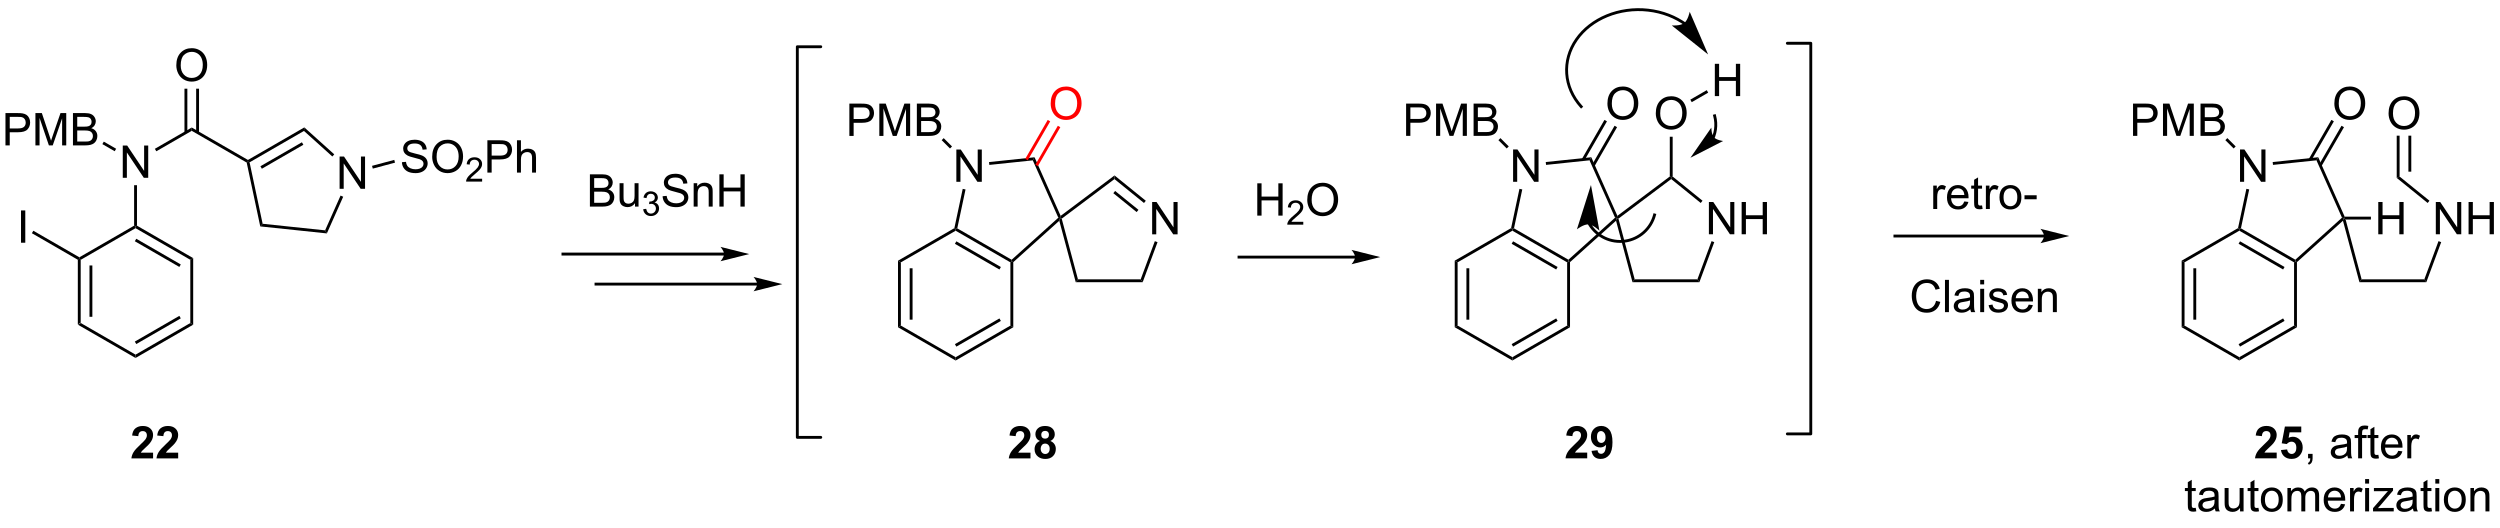 <?xml version="1.0" encoding="UTF-8"?>
<!DOCTYPE svg PUBLIC '-//W3C//DTD SVG 1.0//EN'
          'http://www.w3.org/TR/2001/REC-SVG-20010904/DTD/svg10.dtd'>
<svg stroke-dasharray="none" shape-rendering="auto" xmlns="http://www.w3.org/2000/svg" font-family="'Dialog'" text-rendering="auto" width="90" fill-opacity="1" color-interpolation="auto" color-rendering="auto" preserveAspectRatio="xMidYMid meet" font-size="12px" viewBox="0 0 90 19" fill="black" xmlns:xlink="http://www.w3.org/1999/xlink" stroke="black" image-rendering="auto" stroke-miterlimit="10" stroke-linecap="square" stroke-linejoin="miter" font-style="normal" stroke-width="1" height="19" stroke-dashoffset="0" font-weight="normal" stroke-opacity="1"
><!--Generated by the Batik Graphics2D SVG Generator--><defs id="genericDefs"
  /><g
  ><defs id="defs1"
    ><clipPath clipPathUnits="userSpaceOnUse" id="clipPath1"
      ><path d="M2.264 0.346 L458.184 0.346 L458.184 94.732 L2.264 94.732 L2.264 0.346 Z"
      /></clipPath
      ><clipPath clipPathUnits="userSpaceOnUse" id="clipPath2"
      ><path d="M2.943 44.686 L2.943 136.447 L446.186 136.447 L446.186 44.686 Z"
      /></clipPath
    ></defs
    ><g transform="scale(0.197,0.197) translate(-2.264,-0.346) matrix(1.029,0,0,1.029,-0.763,-45.618)"
    ><path d="M16.762 90.766 L17.017 90.619 L17.272 90.766 L17.272 101.98 L16.762 102.275 ZM18.833 91.815 L18.833 100.931 L19.343 100.931 L19.343 91.815 Z" stroke="none" clip-path="url(#clipPath2)"
    /></g
    ><g transform="matrix(0.203,0,0,0.203,-0.598,-9.073)"
    ><path d="M16.762 102.275 L17.272 101.98 L26.984 107.587 L26.984 108.176 Z" stroke="none" clip-path="url(#clipPath2)"
    /></g
    ><g transform="matrix(0.203,0,0,0.203,-0.598,-9.073)"
    ><path d="M26.984 108.176 L26.984 107.587 L36.695 101.98 L37.206 102.275 ZM27.111 105.71 L35.006 101.152 L34.751 100.71 L26.856 105.269 Z" stroke="none" clip-path="url(#clipPath2)"
    /></g
    ><g transform="matrix(0.203,0,0,0.203,-0.598,-9.073)"
    ><path d="M37.206 102.275 L36.695 101.98 L36.695 90.766 L37.206 90.471 Z" stroke="none" clip-path="url(#clipPath2)"
    /></g
    ><g transform="matrix(0.203,0,0,0.203,-0.598,-9.073)"
    ><path d="M37.206 90.471 L36.695 90.766 L26.984 85.159 L26.984 84.864 L27.239 84.717 ZM35.006 91.594 L27.111 87.035 L26.856 87.477 L34.751 92.036 Z" stroke="none" clip-path="url(#clipPath2)"
    /></g
    ><g transform="matrix(0.203,0,0,0.203,-0.598,-9.073)"
    ><path d="M26.729 84.717 L26.984 84.864 L26.984 85.159 L17.272 90.766 L17.017 90.619 L17.017 90.324 Z" stroke="none" clip-path="url(#clipPath2)"
    /></g
    ><g transform="matrix(0.203,0,0,0.203,-0.598,-9.073)"
    ><path d="M24.718 76.231 L24.718 70.504 L25.497 70.504 L28.504 74.999 L28.504 70.504 L29.231 70.504 L29.231 76.231 L28.452 76.231 L25.445 71.731 L25.445 76.231 L24.718 76.231 Z" stroke="none" clip-path="url(#clipPath2)"
    /></g
    ><g transform="matrix(0.203,0,0,0.203,-0.598,-9.073)"
    ><path d="M26.729 77.535 L27.239 77.535 L27.239 84.717 L26.984 84.864 L26.729 84.717 Z" stroke="none" clip-path="url(#clipPath2)"
    /></g
    ><g transform="matrix(0.203,0,0,0.203,-0.598,-9.073)"
    ><path d="M3.915 70.476 L3.915 64.75 L6.077 64.75 Q6.647 64.75 6.946 64.804 Q7.368 64.875 7.652 65.073 Q7.939 65.268 8.113 65.625 Q8.288 65.979 8.288 66.406 Q8.288 67.135 7.821 67.643 Q7.358 68.148 6.142 68.148 L4.673 68.148 L4.673 70.476 L3.915 70.476 ZM4.673 67.471 L6.155 67.471 Q6.889 67.471 7.196 67.198 Q7.506 66.924 7.506 66.429 Q7.506 66.07 7.324 65.815 Q7.142 65.557 6.845 65.476 Q6.655 65.424 6.139 65.424 L4.673 65.424 L4.673 67.471 ZM9.228 70.476 L9.228 64.75 L10.368 64.75 L11.725 68.804 Q11.913 69.37 11.998 69.651 Q12.095 69.338 12.303 68.734 L13.673 64.75 L14.694 64.75 L14.694 70.476 L13.962 70.476 L13.962 65.682 L12.298 70.476 L11.616 70.476 L9.96 65.601 L9.96 70.476 L9.228 70.476 ZM15.884 70.476 L15.884 64.75 L18.032 64.75 Q18.689 64.75 19.084 64.924 Q19.483 65.096 19.707 65.458 Q19.931 65.82 19.931 66.213 Q19.931 66.581 19.73 66.906 Q19.532 67.229 19.131 67.429 Q19.65 67.581 19.928 67.948 Q20.209 68.315 20.209 68.815 Q20.209 69.219 20.038 69.565 Q19.868 69.909 19.618 70.096 Q19.368 70.284 18.991 70.38 Q18.616 70.476 18.069 70.476 L15.884 70.476 ZM16.642 67.156 L17.881 67.156 Q18.384 67.156 18.603 67.088 Q18.892 67.002 19.038 66.804 Q19.186 66.604 19.186 66.304 Q19.186 66.018 19.048 65.802 Q18.913 65.586 18.657 65.505 Q18.405 65.424 17.788 65.424 L16.642 65.424 L16.642 67.156 ZM16.642 69.799 L18.069 69.799 Q18.436 69.799 18.584 69.773 Q18.845 69.726 19.019 69.617 Q19.196 69.508 19.308 69.299 Q19.423 69.088 19.423 68.815 Q19.423 68.495 19.259 68.26 Q19.095 68.023 18.803 67.927 Q18.514 67.831 17.967 67.831 L16.642 67.831 L16.642 69.799 Z" stroke="none" clip-path="url(#clipPath2)"
    /></g
    ><g transform="matrix(0.203,0,0,0.203,-0.598,-9.073)"
    ><path d="M23.542 71.074 L23.287 71.516 L21.098 70.252 L21.354 69.811 Z" stroke="none" clip-path="url(#clipPath2)"
    /></g
    ><g transform="matrix(0.203,0,0,0.203,-0.598,-9.073)"
    ><path d="M30.665 71.525 L30.41 71.083 L36.95 67.307 L36.95 67.896 Z" stroke="none" clip-path="url(#clipPath2)"
    /></g
    ><g transform="matrix(0.203,0,0,0.203,-0.598,-9.073)"
    ><path d="M36.95 67.896 L36.95 67.307 L46.917 73.061 L46.917 73.356 L46.691 73.52 Z" stroke="none" clip-path="url(#clipPath2)"
    /></g
    ><g transform="matrix(0.203,0,0,0.203,-0.598,-9.073)"
    ><path d="M34.213 56.279 Q34.213 54.852 34.979 54.047 Q35.745 53.239 36.956 53.239 Q37.747 53.239 38.383 53.62 Q39.021 53.997 39.354 54.674 Q39.69 55.352 39.69 56.211 Q39.69 57.083 39.338 57.771 Q38.987 58.458 38.341 58.812 Q37.698 59.167 36.95 59.167 Q36.143 59.167 35.505 58.776 Q34.87 58.383 34.541 57.708 Q34.213 57.031 34.213 56.279 ZM34.995 56.289 Q34.995 57.325 35.549 57.922 Q36.107 58.516 36.948 58.516 Q37.802 58.516 38.354 57.914 Q38.909 57.312 38.909 56.208 Q38.909 55.508 38.672 54.987 Q38.435 54.466 37.979 54.18 Q37.526 53.891 36.958 53.891 Q36.154 53.891 35.573 54.445 Q34.995 54.997 34.995 56.289 Z" stroke="none" clip-path="url(#clipPath2)"
    /></g
    ><g transform="matrix(0.203,0,0,0.203,-0.598,-9.073)"
    ><path d="M38.241 68.199 L38.241 60.423 L37.731 60.423 L37.731 68.199 ZM36.17 68.199 L36.17 60.423 L35.66 60.423 L35.66 68.199 Z" stroke="none" clip-path="url(#clipPath2)"
    /></g
    ><g transform="matrix(0.203,0,0,0.203,-0.598,-9.073)"
    ><path d="M47.205 73.484 L46.917 73.356 L46.917 73.061 L56.917 67.288 L56.851 67.915 ZM49.384 74.618 L56.744 70.369 L56.489 69.927 L49.129 74.176 Z" stroke="none" clip-path="url(#clipPath2)"
    /></g
    ><g transform="matrix(0.203,0,0,0.203,-0.598,-9.073)"
    ><path d="M63.171 78.177 L63.171 72.451 L63.95 72.451 L66.957 76.945 L66.957 72.451 L67.684 72.451 L67.684 78.177 L66.905 78.177 L63.897 73.677 L63.897 78.177 L63.171 78.177 Z" stroke="none" clip-path="url(#clipPath2)"
    /></g
    ><g transform="matrix(0.203,0,0,0.203,-0.598,-9.073)"
    ><path d="M46.691 73.52 L46.917 73.356 L47.205 73.484 L49.521 84.378 L49.099 84.847 Z" stroke="none" clip-path="url(#clipPath2)"
    /></g
    ><g transform="matrix(0.203,0,0,0.203,-0.598,-9.073)"
    ><path d="M49.099 84.847 L49.521 84.378 L60.598 85.543 L60.913 86.089 Z" stroke="none" clip-path="url(#clipPath2)"
    /></g
    ><g transform="matrix(0.203,0,0,0.203,-0.598,-9.073)"
    ><path d="M60.913 86.089 L60.598 85.543 L63.343 79.377 L63.809 79.585 Z" stroke="none" clip-path="url(#clipPath2)"
    /></g
    ><g transform="matrix(0.203,0,0,0.203,-0.598,-9.073)"
    ><path d="M62.224 72.067 L61.883 72.446 L56.851 67.915 L56.917 67.288 Z" stroke="none" clip-path="url(#clipPath2)"
    /></g
    ><g transform="matrix(0.203,0,0,0.203,-0.598,-9.073)"
    ><path d="M74.225 73.457 L74.941 73.395 Q74.99 73.824 75.175 74.1 Q75.363 74.376 75.754 74.546 Q76.144 74.715 76.631 74.715 Q77.066 74.715 77.397 74.588 Q77.73 74.457 77.891 74.233 Q78.053 74.009 78.053 73.744 Q78.053 73.473 77.897 73.272 Q77.74 73.072 77.381 72.934 Q77.152 72.845 76.363 72.655 Q75.574 72.465 75.256 72.298 Q74.847 72.082 74.644 71.764 Q74.444 71.447 74.444 71.051 Q74.444 70.619 74.688 70.241 Q74.936 69.864 75.407 69.668 Q75.881 69.473 76.459 69.473 Q77.097 69.473 77.582 69.679 Q78.069 69.884 78.329 70.283 Q78.592 70.681 78.613 71.184 L77.886 71.239 Q77.826 70.697 77.488 70.421 Q77.152 70.142 76.49 70.142 Q75.803 70.142 75.488 70.395 Q75.175 70.645 75.175 71.001 Q75.175 71.309 75.397 71.509 Q75.615 71.707 76.54 71.918 Q77.465 72.126 77.808 72.283 Q78.308 72.512 78.545 72.866 Q78.785 73.22 78.785 73.681 Q78.785 74.137 78.522 74.543 Q78.261 74.947 77.769 75.173 Q77.28 75.397 76.668 75.397 Q75.889 75.397 75.363 75.171 Q74.84 74.942 74.54 74.489 Q74.24 74.033 74.225 73.457 ZM79.59 72.509 Q79.59 71.082 80.355 70.278 Q81.121 69.47 82.332 69.47 Q83.123 69.47 83.759 69.85 Q84.397 70.228 84.73 70.905 Q85.066 71.582 85.066 72.442 Q85.066 73.314 84.715 74.001 Q84.363 74.689 83.717 75.043 Q83.074 75.397 82.326 75.397 Q81.519 75.397 80.881 75.007 Q80.246 74.614 79.918 73.939 Q79.59 73.262 79.59 72.509 ZM80.371 72.52 Q80.371 73.556 80.925 74.153 Q81.483 74.746 82.324 74.746 Q83.178 74.746 83.73 74.145 Q84.285 73.543 84.285 72.439 Q84.285 71.739 84.048 71.218 Q83.811 70.697 83.355 70.41 Q82.902 70.121 82.334 70.121 Q81.53 70.121 80.949 70.676 Q80.371 71.228 80.371 72.52 Z" stroke="none" clip-path="url(#clipPath2)"
    /></g
    ><g transform="matrix(0.203,0,0,0.203,-0.598,-9.073)"
    ><path d="M88.446 76.391 L88.446 76.898 L85.606 76.898 Q85.6 76.707 85.668 76.531 Q85.776 76.242 86.014 75.961 Q86.254 75.68 86.705 75.311 Q87.405 74.736 87.651 74.4 Q87.897 74.064 87.897 73.766 Q87.897 73.453 87.672 73.238 Q87.45 73.021 87.088 73.021 Q86.707 73.021 86.479 73.25 Q86.25 73.478 86.248 73.883 L85.705 73.828 Q85.762 73.221 86.125 72.904 Q86.489 72.586 87.1 72.586 Q87.719 72.586 88.078 72.93 Q88.44 73.271 88.44 73.777 Q88.44 74.035 88.334 74.285 Q88.229 74.533 87.983 74.809 Q87.739 75.084 87.17 75.564 Q86.696 75.963 86.561 76.105 Q86.426 76.248 86.338 76.391 L88.446 76.391 Z" stroke="none" clip-path="url(#clipPath2)"
    /></g
    ><g transform="matrix(0.203,0,0,0.203,-0.598,-9.073)"
    ><path d="M89.378 75.298 L89.378 69.572 L91.54 69.572 Q92.11 69.572 92.409 69.626 Q92.831 69.697 93.115 69.895 Q93.402 70.09 93.576 70.447 Q93.751 70.801 93.751 71.228 Q93.751 71.957 93.284 72.465 Q92.821 72.97 91.605 72.97 L90.136 72.97 L90.136 75.298 L89.378 75.298 ZM90.136 72.293 L91.618 72.293 Q92.352 72.293 92.659 72.02 Q92.969 71.746 92.969 71.251 Q92.969 70.892 92.787 70.637 Q92.605 70.379 92.308 70.298 Q92.118 70.246 91.602 70.246 L90.136 70.246 L90.136 72.293 ZM94.626 75.298 L94.626 69.572 L95.329 69.572 L95.329 71.626 Q95.821 71.056 96.571 71.056 Q97.032 71.056 97.37 71.239 Q97.712 71.418 97.857 71.739 Q98.003 72.059 98.003 72.668 L98.003 75.298 L97.3 75.298 L97.3 72.668 Q97.3 72.142 97.071 71.903 Q96.844 71.66 96.425 71.66 Q96.113 71.66 95.837 71.824 Q95.563 71.986 95.446 72.264 Q95.329 72.541 95.329 73.028 L95.329 75.298 L94.626 75.298 Z" stroke="none" clip-path="url(#clipPath2)"
    /></g
    ><g transform="matrix(0.203,0,0,0.203,-0.598,-9.073)"
    ><path d="M69.056 74.596 L68.924 74.103 L72.864 73.048 L72.996 73.541 Z" stroke="none" clip-path="url(#clipPath2)"
    /></g
    ><g transform="matrix(0.203,0,0,0.203,-0.598,-9.073)"
    ><path d="M6.672 87.739 L6.672 82.013 L7.43 82.013 L7.43 87.739 L6.672 87.739 Z" stroke="none" clip-path="url(#clipPath2)"
    /></g
    ><g transform="matrix(0.203,0,0,0.203,-0.598,-9.073)"
    ><path d="M17.017 90.324 L17.017 90.619 L16.762 90.766 L8.601 86.055 L8.857 85.613 Z" stroke="none" clip-path="url(#clipPath2)"
    /></g
    ><g transform="matrix(0.203,0,0,0.203,-0.598,-9.073)"
    ><path d="M162.197 90.926 L162.707 91.221 L162.707 102.435 L162.197 102.73 ZM164.268 92.27 L164.268 101.386 L164.779 101.386 L164.779 92.27 Z" stroke="none" clip-path="url(#clipPath2)"
    /></g
    ><g transform="matrix(0.203,0,0,0.203,-0.598,-9.073)"
    ><path d="M162.197 102.73 L162.707 102.435 L172.419 108.042 L172.419 108.631 Z" stroke="none" clip-path="url(#clipPath2)"
    /></g
    ><g transform="matrix(0.203,0,0,0.203,-0.598,-9.073)"
    ><path d="M172.419 108.631 L172.419 108.042 L182.13 102.435 L182.641 102.73 ZM172.546 106.166 L180.441 101.607 L180.186 101.165 L172.291 105.724 Z" stroke="none" clip-path="url(#clipPath2)"
    /></g
    ><g transform="matrix(0.203,0,0,0.203,-0.598,-9.073)"
    ><path d="M182.641 102.73 L182.13 102.435 L182.13 91.221 L182.386 91.074 L182.641 91.187 Z" stroke="none" clip-path="url(#clipPath2)"
    /></g
    ><g transform="matrix(0.203,0,0,0.203,-0.598,-9.073)"
    ><path d="M182.353 90.76 L182.386 91.074 L182.13 91.221 L172.419 85.614 L172.419 85.319 L172.707 85.191 ZM180.441 92.049 L172.546 87.49 L172.291 87.932 L180.186 92.491 Z" stroke="none" clip-path="url(#clipPath2)"
    /></g
    ><g transform="matrix(0.203,0,0,0.203,-0.598,-9.073)"
    ><path d="M172.193 85.155 L172.419 85.319 L172.419 85.614 L162.707 91.221 L162.197 90.926 Z" stroke="none" clip-path="url(#clipPath2)"
    /></g
    ><g transform="matrix(0.203,0,0,0.203,-0.598,-9.073)"
    ><path d="M172.546 76.937 L172.546 71.211 L173.325 71.211 L176.332 75.705 L176.332 71.211 L177.059 71.211 L177.059 76.937 L176.28 76.937 L173.272 72.437 L173.272 76.937 L172.546 76.937 Z" stroke="none" clip-path="url(#clipPath2)"
    /></g
    ><g transform="matrix(0.203,0,0,0.203,-0.598,-9.073)"
    ><path d="M182.641 91.187 L182.386 91.074 L182.353 90.76 L190.63 83.307 L190.938 83.373 L190.799 83.841 Z" stroke="none" clip-path="url(#clipPath2)"
    /></g
    ><g transform="matrix(0.203,0,0,0.203,-0.598,-9.073)"
    ><path d="M191.041 82.977 L190.938 83.373 L190.63 83.307 L186.1 73.132 L186.415 72.586 Z" stroke="none" clip-path="url(#clipPath2)"
    /></g
    ><g transform="matrix(0.203,0,0,0.203,-0.598,-9.073)"
    ><path d="M186.415 72.586 L186.1 73.132 L178.392 73.942 L178.339 73.435 Z" stroke="none" clip-path="url(#clipPath2)"
    /></g
    ><g transform="matrix(0.203,0,0,0.203,-0.598,-9.073)"
    ><path d="M173.674 78.188 L174.173 78.294 L172.707 85.191 L172.419 85.319 L172.193 85.155 Z" stroke="none" clip-path="url(#clipPath2)"
    /></g
    ><g transform="matrix(0.203,0,0,0.203,-0.598,-9.073)"
    ><path d="M207.268 86.248 L207.268 80.521 L208.047 80.521 L211.055 85.016 L211.055 80.521 L211.781 80.521 L211.781 86.248 L211.003 86.248 L207.995 81.748 L207.995 86.248 L207.268 86.248 Z" stroke="none" clip-path="url(#clipPath2)"
    /></g
    ><g transform="matrix(0.203,0,0,0.203,-0.598,-9.073)"
    ><path d="M190.799 83.841 L190.938 83.373 L191.229 83.473 L194.113 94.234 L193.721 94.745 Z" stroke="none" clip-path="url(#clipPath2)"
    /></g
    ><g transform="matrix(0.203,0,0,0.203,-0.598,-9.073)"
    ><path d="M193.721 94.745 L194.113 94.234 L205.232 94.234 L205.587 94.745 Z" stroke="none" clip-path="url(#clipPath2)"
    /></g
    ><g transform="matrix(0.203,0,0,0.203,-0.598,-9.073)"
    ><path d="M205.587 94.745 L205.232 94.234 L207.744 87.463 L208.223 87.641 Z" stroke="none" clip-path="url(#clipPath2)"
    /></g
    ><g transform="matrix(0.203,0,0,0.203,-0.598,-9.073)"
    ><path d="M206.142 80.298 L205.821 80.695 L200.584 76.454 L200.596 75.807 ZM204.839 81.908 L200.702 78.558 L200.381 78.955 L204.518 82.304 Z" stroke="none" clip-path="url(#clipPath2)"
    /></g
    ><g transform="matrix(0.203,0,0,0.203,-0.598,-9.073)"
    ><path d="M200.596 75.807 L200.584 76.454 L191.229 83.473 L190.938 83.373 L191.041 82.977 Z" stroke="none" clip-path="url(#clipPath2)"
    /></g
    ><g fill="red" transform="matrix(0.203,0,0,0.203,-0.598,-9.073)" stroke="red"
    ><path d="M189.274 63.078 Q189.274 61.651 190.04 60.847 Q190.806 60.039 192.017 60.039 Q192.808 60.039 193.444 60.419 Q194.082 60.797 194.415 61.474 Q194.751 62.151 194.751 63.011 Q194.751 63.883 194.399 64.57 Q194.048 65.258 193.402 65.612 Q192.759 65.966 192.012 65.966 Q191.204 65.966 190.566 65.576 Q189.931 65.183 189.603 64.508 Q189.274 63.831 189.274 63.078 ZM190.056 63.089 Q190.056 64.125 190.611 64.722 Q191.168 65.315 192.009 65.315 Q192.863 65.315 193.415 64.714 Q193.97 64.112 193.97 63.008 Q193.97 62.307 193.733 61.787 Q193.496 61.266 193.04 60.979 Q192.587 60.69 192.019 60.69 Q191.215 60.69 190.634 61.245 Q190.056 61.797 190.056 63.089 Z" stroke="none" clip-path="url(#clipPath2)"
    /></g
    ><g fill="red" transform="matrix(0.203,0,0,0.203,-0.598,-9.073)" stroke="red"
    ><path d="M186.999 74.156 L190.984 67.254 L190.542 66.999 L186.557 73.901 ZM185.205 73.121 L189.19 66.218 L188.748 65.963 L184.763 72.865 Z" stroke="none" clip-path="url(#clipPath2)"
    /></g
    ><g transform="matrix(0.203,0,0,0.203,-0.598,-9.073)"
    ><path d="M153.572 68.799 L153.572 63.073 L155.733 63.073 Q156.304 63.073 156.603 63.127 Q157.025 63.198 157.309 63.396 Q157.595 63.591 157.77 63.948 Q157.945 64.302 157.945 64.729 Q157.945 65.458 157.478 65.966 Q157.015 66.471 155.799 66.471 L154.33 66.471 L154.33 68.799 L153.572 68.799 ZM154.33 65.794 L155.812 65.794 Q156.546 65.794 156.853 65.521 Q157.163 65.247 157.163 64.752 Q157.163 64.393 156.981 64.138 Q156.799 63.88 156.502 63.799 Q156.312 63.747 155.796 63.747 L154.33 63.747 L154.33 65.794 ZM158.885 68.799 L158.885 63.073 L160.025 63.073 L161.382 67.127 Q161.57 67.692 161.655 67.974 Q161.752 67.661 161.96 67.057 L163.33 63.073 L164.351 63.073 L164.351 68.799 L163.619 68.799 L163.619 64.005 L161.955 68.799 L161.273 68.799 L159.616 63.924 L159.616 68.799 L158.885 68.799 ZM165.541 68.799 L165.541 63.073 L167.689 63.073 Q168.345 63.073 168.741 63.247 Q169.14 63.419 169.364 63.781 Q169.588 64.143 169.588 64.536 Q169.588 64.903 169.387 65.229 Q169.189 65.552 168.788 65.752 Q169.306 65.903 169.585 66.271 Q169.866 66.638 169.866 67.138 Q169.866 67.541 169.695 67.888 Q169.525 68.232 169.275 68.419 Q169.025 68.607 168.648 68.703 Q168.273 68.799 167.726 68.799 L165.541 68.799 ZM166.299 65.479 L167.538 65.479 Q168.041 65.479 168.26 65.411 Q168.549 65.325 168.695 65.127 Q168.843 64.927 168.843 64.627 Q168.843 64.341 168.705 64.125 Q168.57 63.909 168.314 63.828 Q168.062 63.747 167.445 63.747 L166.299 63.747 L166.299 65.479 ZM166.299 68.122 L167.726 68.122 Q168.093 68.122 168.241 68.096 Q168.502 68.049 168.676 67.94 Q168.853 67.831 168.965 67.622 Q169.08 67.411 169.08 67.138 Q169.08 66.817 168.916 66.583 Q168.752 66.346 168.46 66.25 Q168.171 66.153 167.624 66.153 L166.299 66.153 L166.299 68.122 Z" stroke="none" clip-path="url(#clipPath2)"
    /></g
    ><g transform="matrix(0.203,0,0,0.203,-0.598,-9.073)"
    ><path d="M171.777 70.667 L171.417 71.028 L169.941 69.553 L170.302 69.192 Z" stroke="none" clip-path="url(#clipPath2)"
    /></g
    ><g transform="matrix(0.203,0,0,0.203,-0.598,-9.073)"
    ><path d="M30.093 124.965 L30.093 125.986 L26.247 125.986 Q26.309 125.408 26.622 124.889 Q26.934 124.371 27.856 123.517 Q28.599 122.824 28.765 122.579 Q28.992 122.238 28.992 121.908 Q28.992 121.54 28.794 121.343 Q28.599 121.145 28.25 121.145 Q27.906 121.145 27.703 121.353 Q27.5 121.559 27.468 122.04 L26.375 121.931 Q26.474 121.025 26.989 120.632 Q27.505 120.236 28.278 120.236 Q29.125 120.236 29.609 120.694 Q30.093 121.15 30.093 121.829 Q30.093 122.215 29.955 122.566 Q29.817 122.915 29.515 123.298 Q29.317 123.551 28.796 124.027 Q28.278 124.504 28.137 124.66 Q28 124.816 27.914 124.965 L30.093 124.965 ZM34.542 124.965 L34.542 125.986 L30.696 125.986 Q30.759 125.408 31.071 124.889 Q31.384 124.371 32.306 123.517 Q33.048 122.824 33.214 122.579 Q33.441 122.238 33.441 121.908 Q33.441 121.54 33.243 121.343 Q33.048 121.145 32.699 121.145 Q32.355 121.145 32.152 121.353 Q31.949 121.559 31.918 122.04 L30.824 121.931 Q30.923 121.025 31.438 120.632 Q31.954 120.236 32.727 120.236 Q33.574 120.236 34.058 120.694 Q34.542 121.15 34.542 121.829 Q34.542 122.215 34.404 122.566 Q34.267 122.915 33.964 123.298 Q33.767 123.551 33.246 124.027 Q32.727 124.504 32.587 124.66 Q32.449 124.816 32.363 124.965 L34.542 124.965 Z" stroke="none" clip-path="url(#clipPath2)"
    /></g
    ><g transform="matrix(0.203,0,0,0.203,-0.598,-9.073)"
    ><path d="M185.69 124.965 L185.69 125.986 L181.844 125.986 Q181.906 125.408 182.219 124.889 Q182.531 124.371 183.453 123.517 Q184.195 122.824 184.362 122.579 Q184.589 122.238 184.589 121.908 Q184.589 121.54 184.391 121.343 Q184.195 121.145 183.846 121.145 Q183.503 121.145 183.299 121.353 Q183.096 121.559 183.065 122.04 L181.971 121.931 Q182.07 121.025 182.586 120.632 Q183.102 120.236 183.875 120.236 Q184.721 120.236 185.206 120.694 Q185.69 121.15 185.69 121.829 Q185.69 122.215 185.552 122.566 Q185.414 122.915 185.112 123.298 Q184.914 123.551 184.393 124.027 Q183.875 124.504 183.734 124.66 Q183.596 124.816 183.511 124.965 L185.69 124.965 ZM187.374 122.895 Q186.949 122.715 186.754 122.402 Q186.561 122.087 186.561 121.712 Q186.561 121.072 187.009 120.655 Q187.457 120.236 188.28 120.236 Q189.098 120.236 189.548 120.655 Q189.999 121.072 189.999 121.712 Q189.999 122.111 189.79 122.421 Q189.585 122.731 189.21 122.895 Q189.686 123.087 189.934 123.454 Q190.184 123.822 190.184 124.301 Q190.184 125.095 189.676 125.593 Q189.171 126.087 188.332 126.087 Q187.551 126.087 187.03 125.676 Q186.418 125.191 186.418 124.348 Q186.418 123.884 186.647 123.496 Q186.879 123.106 187.374 122.895 ZM187.6 121.79 Q187.6 122.118 187.785 122.303 Q187.973 122.486 188.28 122.486 Q188.593 122.486 188.78 122.301 Q188.968 122.113 188.968 121.785 Q188.968 121.478 188.783 121.293 Q188.598 121.106 188.293 121.106 Q187.975 121.106 187.788 121.293 Q187.6 121.481 187.6 121.79 ZM187.499 124.243 Q187.499 124.697 187.731 124.952 Q187.965 125.204 188.311 125.204 Q188.652 125.204 188.874 124.96 Q189.098 124.715 189.098 124.254 Q189.098 123.853 188.871 123.608 Q188.645 123.363 188.296 123.363 Q187.895 123.363 187.697 123.642 Q187.499 123.918 187.499 124.243 Z" stroke="none" clip-path="url(#clipPath2)"
    /></g
    ><g transform="matrix(0.203,0,0,0.203,-0.598,-9.073)"
    ><path d="M131.352 89.496 L102.779 89.496 L102.524 89.496 L102.524 90.006 L102.779 90.006 L131.352 90.006 L131.607 90.006 L131.607 89.496 L131.352 89.496 ZM135.817 89.751 L130.715 88.475 C130.715 88.475 131.352 89.193 131.352 89.751 C131.352 90.309 130.715 91.026 130.715 91.026 Z" stroke="none" clip-path="url(#clipPath2)"
    /></g
    ><g transform="matrix(0.203,0,0,0.203,-0.598,-9.073)"
    ><path d="M137.214 94.824 L108.641 94.824 L108.386 94.824 L108.386 95.335 L108.641 95.335 L137.214 95.335 L137.469 95.335 L137.469 94.824 L137.214 94.824 ZM141.678 95.079 L136.576 93.804 C136.576 93.804 137.214 94.521 137.214 95.079 C137.214 95.638 136.576 96.355 136.576 96.355 Z" stroke="none" clip-path="url(#clipPath2)"
    /></g
    ><g transform="matrix(0.203,0,0,0.203,-0.598,-9.073)"
    ><path d="M107.559 81.333 L107.559 75.607 L109.708 75.607 Q110.364 75.607 110.76 75.781 Q111.158 75.953 111.382 76.315 Q111.606 76.677 111.606 77.07 Q111.606 77.438 111.406 77.763 Q111.208 78.086 110.807 78.286 Q111.325 78.438 111.604 78.805 Q111.885 79.172 111.885 79.672 Q111.885 80.076 111.713 80.422 Q111.544 80.766 111.294 80.953 Q111.044 81.141 110.666 81.237 Q110.291 81.333 109.744 81.333 L107.559 81.333 ZM108.317 78.013 L109.557 78.013 Q110.059 78.013 110.278 77.945 Q110.567 77.859 110.713 77.661 Q110.861 77.461 110.861 77.161 Q110.861 76.875 110.723 76.659 Q110.588 76.443 110.333 76.362 Q110.08 76.281 109.463 76.281 L108.317 76.281 L108.317 78.013 ZM108.317 80.656 L109.744 80.656 Q110.111 80.656 110.26 80.63 Q110.52 80.583 110.695 80.474 Q110.872 80.365 110.984 80.156 Q111.098 79.945 111.098 79.672 Q111.098 79.352 110.934 79.117 Q110.77 78.88 110.479 78.784 Q110.189 78.688 109.643 78.688 L108.317 78.688 L108.317 80.656 ZM115.557 81.333 L115.557 80.724 Q115.072 81.427 114.239 81.427 Q113.872 81.427 113.554 81.286 Q113.236 81.146 113.08 80.932 Q112.927 80.719 112.864 80.411 Q112.822 80.203 112.822 79.755 L112.822 77.185 L113.525 77.185 L113.525 79.484 Q113.525 80.036 113.567 80.227 Q113.635 80.505 113.848 80.664 Q114.064 80.82 114.38 80.82 Q114.697 80.82 114.973 80.659 Q115.252 80.497 115.367 80.219 Q115.481 79.938 115.481 79.406 L115.481 77.185 L116.184 77.185 L116.184 81.333 L115.557 81.333 Z" stroke="none" clip-path="url(#clipPath2)"
    /></g
    ><g transform="matrix(0.203,0,0,0.203,-0.598,-9.073)"
    ><path d="M117.011 81.799 L117.538 81.728 Q117.63 82.177 117.847 82.375 Q118.065 82.572 118.38 82.572 Q118.751 82.572 119.007 82.314 Q119.264 82.056 119.264 81.675 Q119.264 81.312 119.026 81.078 Q118.79 80.841 118.423 80.841 Q118.274 80.841 118.052 80.9 L118.11 80.437 Q118.163 80.443 118.194 80.443 Q118.532 80.443 118.802 80.267 Q119.071 80.091 119.071 79.724 Q119.071 79.435 118.874 79.246 Q118.678 79.054 118.368 79.054 Q118.059 79.054 117.854 79.248 Q117.649 79.441 117.591 79.828 L117.063 79.734 Q117.161 79.203 117.503 78.912 Q117.847 78.621 118.356 78.621 Q118.708 78.621 119.003 78.771 Q119.3 78.922 119.456 79.183 Q119.612 79.443 119.612 79.736 Q119.612 80.015 119.462 80.244 Q119.313 80.472 119.02 80.607 Q119.401 80.695 119.612 80.972 Q119.823 81.248 119.823 81.664 Q119.823 82.226 119.413 82.619 Q119.003 83.01 118.376 83.01 Q117.811 83.01 117.436 82.674 Q117.063 82.336 117.011 81.799 Z" stroke="none" clip-path="url(#clipPath2)"
    /></g
    ><g transform="matrix(0.203,0,0,0.203,-0.598,-9.073)"
    ><path d="M120.455 79.492 L121.171 79.43 Q121.221 79.859 121.405 80.135 Q121.593 80.411 121.984 80.581 Q122.374 80.75 122.861 80.75 Q123.296 80.75 123.627 80.622 Q123.96 80.492 124.121 80.268 Q124.283 80.044 124.283 79.779 Q124.283 79.508 124.127 79.307 Q123.971 79.107 123.611 78.969 Q123.382 78.88 122.593 78.69 Q121.804 78.5 121.486 78.333 Q121.077 78.117 120.874 77.799 Q120.674 77.482 120.674 77.086 Q120.674 76.654 120.918 76.276 Q121.166 75.898 121.637 75.703 Q122.111 75.508 122.689 75.508 Q123.327 75.508 123.812 75.713 Q124.299 75.919 124.559 76.318 Q124.822 76.716 124.843 77.219 L124.116 77.273 Q124.056 76.732 123.718 76.456 Q123.382 76.177 122.721 76.177 Q122.033 76.177 121.718 76.43 Q121.405 76.68 121.405 77.036 Q121.405 77.344 121.627 77.544 Q121.846 77.742 122.77 77.953 Q123.695 78.161 124.038 78.318 Q124.538 78.547 124.775 78.901 Q125.015 79.255 125.015 79.716 Q125.015 80.172 124.752 80.578 Q124.491 80.982 123.999 81.208 Q123.51 81.432 122.898 81.432 Q122.119 81.432 121.593 81.206 Q121.07 80.977 120.77 80.523 Q120.471 80.068 120.455 79.492 ZM125.96 81.333 L125.96 77.185 L126.593 77.185 L126.593 77.773 Q127.049 77.091 127.913 77.091 Q128.288 77.091 128.601 77.227 Q128.916 77.359 129.072 77.578 Q129.228 77.797 129.291 78.099 Q129.33 78.294 129.33 78.781 L129.33 81.333 L128.627 81.333 L128.627 78.81 Q128.627 78.38 128.543 78.167 Q128.463 77.953 128.254 77.828 Q128.046 77.701 127.765 77.701 Q127.314 77.701 126.989 77.987 Q126.663 78.271 126.663 79.068 L126.663 81.333 L125.96 81.333 ZM130.521 81.333 L130.521 75.607 L131.279 75.607 L131.279 77.958 L134.256 77.958 L134.256 75.607 L135.013 75.607 L135.013 81.333 L134.256 81.333 L134.256 78.633 L131.279 78.633 L131.279 81.333 L130.521 81.333 Z" stroke="none" clip-path="url(#clipPath2)"
    /></g
    ><g transform="matrix(0.203,0,0,0.203,-0.598,-9.073)"
    ><path d="M243.254 90.029 L222.674 90.029 L222.419 90.029 L222.419 90.539 L222.674 90.539 L243.254 90.539 L243.509 90.539 L243.509 90.029 L243.254 90.029 ZM247.719 90.284 L242.617 89.008 C242.617 89.008 243.254 89.726 243.254 90.284 C243.254 90.842 242.617 91.559 242.617 91.559 Z" stroke="none" clip-path="url(#clipPath2)"
    /></g
    ><g transform="matrix(0.203,0,0,0.203,-0.598,-9.073)"
    ><path d="M225.912 82.932 L225.912 77.205 L226.67 77.205 L226.67 79.557 L229.647 79.557 L229.647 77.205 L230.404 77.205 L230.404 82.932 L229.647 82.932 L229.647 80.231 L226.67 80.231 L226.67 82.932 L225.912 82.932 Z" stroke="none" clip-path="url(#clipPath2)"
    /></g
    ><g transform="matrix(0.203,0,0,0.203,-0.598,-9.073)"
    ><path d="M234.07 84.024 L234.07 84.532 L231.231 84.532 Q231.225 84.341 231.293 84.165 Q231.4 83.876 231.639 83.594 Q231.879 83.313 232.33 82.944 Q233.029 82.37 233.275 82.034 Q233.522 81.698 233.522 81.399 Q233.522 81.087 233.297 80.872 Q233.074 80.655 232.713 80.655 Q232.332 80.655 232.104 80.883 Q231.875 81.112 231.873 81.516 L231.33 81.462 Q231.387 80.854 231.75 80.538 Q232.113 80.219 232.725 80.219 Q233.344 80.219 233.703 80.563 Q234.065 80.905 234.065 81.411 Q234.065 81.669 233.959 81.919 Q233.854 82.167 233.607 82.442 Q233.363 82.717 232.795 83.198 Q232.32 83.596 232.186 83.739 Q232.051 83.882 231.963 84.024 L234.07 84.024 Z" stroke="none" clip-path="url(#clipPath2)"
    /></g
    ><g transform="matrix(0.203,0,0,0.203,-0.598,-9.073)"
    ><path d="M234.774 80.143 Q234.774 78.716 235.539 77.911 Q236.305 77.104 237.516 77.104 Q238.308 77.104 238.943 77.484 Q239.581 77.862 239.914 78.539 Q240.25 79.216 240.25 80.075 Q240.25 80.948 239.899 81.635 Q239.547 82.323 238.901 82.677 Q238.258 83.031 237.511 83.031 Q236.703 83.031 236.065 82.64 Q235.43 82.247 235.102 81.573 Q234.774 80.895 234.774 80.143 ZM235.555 80.153 Q235.555 81.19 236.11 81.786 Q236.667 82.38 237.508 82.38 Q238.362 82.38 238.914 81.778 Q239.469 81.177 239.469 80.073 Q239.469 79.372 239.232 78.851 Q238.995 78.33 238.539 78.044 Q238.086 77.755 237.519 77.755 Q236.714 77.755 236.133 78.309 Q235.555 78.862 235.555 80.153 Z" stroke="none" clip-path="url(#clipPath2)"
    /></g
    ><g transform="matrix(0.203,0,0,0.203,-0.598,-9.073)"
    ><path d="M260.928 90.921 L261.438 91.216 L261.438 102.43 L260.928 102.725 ZM263 92.265 L263 101.382 L263.51 101.382 L263.51 92.265 Z" stroke="none" clip-path="url(#clipPath2)"
    /></g
    ><g transform="matrix(0.203,0,0,0.203,-0.598,-9.073)"
    ><path d="M260.928 102.725 L261.438 102.43 L271.15 108.037 L271.15 108.626 Z" stroke="none" clip-path="url(#clipPath2)"
    /></g
    ><g transform="matrix(0.203,0,0,0.203,-0.598,-9.073)"
    ><path d="M271.15 108.626 L271.15 108.037 L280.862 102.43 L281.372 102.725 ZM271.277 106.161 L279.173 101.602 L278.918 101.16 L271.022 105.719 Z" stroke="none" clip-path="url(#clipPath2)"
    /></g
    ><g transform="matrix(0.203,0,0,0.203,-0.598,-9.073)"
    ><path d="M281.372 102.725 L280.862 102.43 L280.862 91.216 L281.117 91.069 L281.372 91.182 Z" stroke="none" clip-path="url(#clipPath2)"
    /></g
    ><g transform="matrix(0.203,0,0,0.203,-0.598,-9.073)"
    ><path d="M281.084 90.755 L281.117 91.069 L280.862 91.216 L271.15 85.609 L271.15 85.314 L271.438 85.186 ZM279.173 92.044 L271.277 87.486 L271.022 87.927 L278.918 92.486 Z" stroke="none" clip-path="url(#clipPath2)"
    /></g
    ><g transform="matrix(0.203,0,0,0.203,-0.598,-9.073)"
    ><path d="M270.924 85.15 L271.15 85.314 L271.15 85.609 L261.438 91.216 L260.928 90.921 Z" stroke="none" clip-path="url(#clipPath2)"
    /></g
    ><g transform="matrix(0.203,0,0,0.203,-0.598,-9.073)"
    ><path d="M271.277 76.932 L271.277 71.206 L272.056 71.206 L275.063 75.701 L275.063 71.206 L275.79 71.206 L275.79 76.932 L275.011 76.932 L272.004 72.432 L272.004 76.932 L271.277 76.932 Z" stroke="none" clip-path="url(#clipPath2)"
    /></g
    ><g transform="matrix(0.203,0,0,0.203,-0.598,-9.073)"
    ><path d="M281.372 91.182 L281.117 91.069 L281.084 90.755 L289.361 83.302 L289.669 83.368 L289.531 83.836 Z" stroke="none" clip-path="url(#clipPath2)"
    /></g
    ><g transform="matrix(0.203,0,0,0.203,-0.598,-9.073)"
    ><path d="M289.772 82.972 L289.669 83.368 L289.361 83.302 L284.831 73.127 L285.146 72.581 Z" stroke="none" clip-path="url(#clipPath2)"
    /></g
    ><g transform="matrix(0.203,0,0,0.203,-0.598,-9.073)"
    ><path d="M285.146 72.581 L284.831 73.127 L277.123 73.938 L277.07 73.43 Z" stroke="none" clip-path="url(#clipPath2)"
    /></g
    ><g transform="matrix(0.203,0,0,0.203,-0.598,-9.073)"
    ><path d="M272.405 78.183 L272.904 78.289 L271.438 85.186 L271.15 85.314 L270.924 85.15 Z" stroke="none" clip-path="url(#clipPath2)"
    /></g
    ><g transform="matrix(0.203,0,0,0.203,-0.598,-9.073)"
    ><path d="M306 86.243 L306 80.516 L306.778 80.516 L309.786 85.011 L309.786 80.516 L310.513 80.516 L310.513 86.243 L309.734 86.243 L306.726 81.743 L306.726 86.243 L306 86.243 ZM311.808 86.243 L311.808 80.516 L312.566 80.516 L312.566 82.868 L315.543 82.868 L315.543 80.516 L316.3 80.516 L316.3 86.243 L315.543 86.243 L315.543 83.543 L312.566 83.543 L312.566 86.243 L311.808 86.243 Z" stroke="none" clip-path="url(#clipPath2)"
    /></g
    ><g transform="matrix(0.203,0,0,0.203,-0.598,-9.073)"
    ><path d="M289.531 83.836 L289.669 83.368 L289.96 83.469 L292.844 94.229 L292.452 94.74 Z" stroke="none" clip-path="url(#clipPath2)"
    /></g
    ><g transform="matrix(0.203,0,0,0.203,-0.598,-9.073)"
    ><path d="M292.452 94.74 L292.844 94.229 L303.963 94.229 L304.318 94.74 Z" stroke="none" clip-path="url(#clipPath2)"
    /></g
    ><g transform="matrix(0.203,0,0,0.203,-0.598,-9.073)"
    ><path d="M304.318 94.74 L303.963 94.229 L306.476 87.458 L306.954 87.636 Z" stroke="none" clip-path="url(#clipPath2)"
    /></g
    ><g transform="matrix(0.203,0,0,0.203,-0.598,-9.073)"
    ><path d="M304.873 80.293 L304.552 80.69 L299.315 76.449 L299.321 76.125 L299.576 76.004 Z" stroke="none" clip-path="url(#clipPath2)"
    /></g
    ><g transform="matrix(0.203,0,0,0.203,-0.598,-9.073)"
    ><path d="M299.066 75.998 L299.321 76.125 L299.315 76.449 L289.96 83.469 L289.669 83.368 L289.772 82.972 Z" stroke="none" clip-path="url(#clipPath2)"
    /></g
    ><g transform="matrix(0.203,0,0,0.203,-0.598,-9.073)"
    ><path d="M288.006 63.073 Q288.006 61.646 288.771 60.842 Q289.537 60.034 290.748 60.034 Q291.54 60.034 292.175 60.415 Q292.813 60.792 293.146 61.469 Q293.482 62.146 293.482 63.006 Q293.482 63.878 293.131 64.566 Q292.779 65.253 292.133 65.607 Q291.49 65.962 290.743 65.962 Q289.935 65.962 289.297 65.571 Q288.662 65.178 288.334 64.503 Q288.006 63.826 288.006 63.073 ZM288.787 63.084 Q288.787 64.12 289.342 64.717 Q289.899 65.31 290.74 65.31 Q291.594 65.31 292.146 64.709 Q292.701 64.107 292.701 63.003 Q292.701 62.303 292.464 61.782 Q292.227 61.261 291.771 60.974 Q291.318 60.685 290.75 60.685 Q289.946 60.685 289.365 61.24 Q288.787 61.792 288.787 63.084 Z" stroke="none" clip-path="url(#clipPath2)"
    /></g
    ><g transform="matrix(0.203,0,0,0.203,-0.598,-9.073)"
    ><path d="M285.73 74.151 L289.715 67.249 L289.273 66.994 L285.288 73.896 ZM283.936 73.116 L287.921 66.213 L287.479 65.958 L283.494 72.861 Z" stroke="none" clip-path="url(#clipPath2)"
    /></g
    ><g transform="matrix(0.203,0,0,0.203,-0.598,-9.073)"
    ><path d="M252.303 68.794 L252.303 63.068 L254.465 63.068 Q255.035 63.068 255.334 63.123 Q255.756 63.193 256.04 63.391 Q256.327 63.586 256.501 63.943 Q256.676 64.297 256.676 64.724 Q256.676 65.453 256.209 65.961 Q255.746 66.466 254.53 66.466 L253.061 66.466 L253.061 68.794 L252.303 68.794 ZM253.061 65.789 L254.543 65.789 Q255.277 65.789 255.584 65.516 Q255.894 65.242 255.894 64.748 Q255.894 64.388 255.712 64.133 Q255.53 63.875 255.233 63.794 Q255.043 63.742 254.527 63.742 L253.061 63.742 L253.061 65.789 ZM257.616 68.794 L257.616 63.068 L258.756 63.068 L260.113 67.123 Q260.301 67.688 260.387 67.969 Q260.483 67.656 260.691 67.052 L262.061 63.068 L263.082 63.068 L263.082 68.794 L262.35 68.794 L262.35 64 L260.686 68.794 L260.004 68.794 L258.348 63.919 L258.348 68.794 L257.616 68.794 ZM264.272 68.794 L264.272 63.068 L266.421 63.068 Q267.077 63.068 267.473 63.242 Q267.871 63.414 268.095 63.776 Q268.319 64.138 268.319 64.531 Q268.319 64.899 268.118 65.224 Q267.921 65.547 267.519 65.748 Q268.038 65.899 268.316 66.266 Q268.598 66.633 268.598 67.133 Q268.598 67.537 268.426 67.883 Q268.256 68.227 268.006 68.414 Q267.756 68.602 267.379 68.698 Q267.004 68.794 266.457 68.794 L264.272 68.794 ZM265.03 65.474 L266.269 65.474 Q266.772 65.474 266.991 65.406 Q267.28 65.32 267.426 65.123 Q267.574 64.922 267.574 64.623 Q267.574 64.336 267.436 64.12 Q267.301 63.904 267.046 63.823 Q266.793 63.742 266.176 63.742 L265.03 63.742 L265.03 65.474 ZM265.03 68.117 L266.457 68.117 Q266.824 68.117 266.973 68.091 Q267.233 68.044 267.407 67.935 Q267.584 67.826 267.697 67.617 Q267.811 67.406 267.811 67.133 Q267.811 66.813 267.647 66.578 Q267.483 66.341 267.191 66.245 Q266.902 66.149 266.355 66.149 L265.03 66.149 L265.03 68.117 Z" stroke="none" clip-path="url(#clipPath2)"
    /></g
    ><g transform="matrix(0.203,0,0,0.203,-0.598,-9.073)"
    ><path d="M270.509 70.662 L270.148 71.023 L268.673 69.548 L269.033 69.187 Z" stroke="none" clip-path="url(#clipPath2)"
    /></g
    ><g transform="matrix(0.203,0,0,0.203,-0.598,-9.073)"
    ><path d="M284.421 124.96 L284.421 125.981 L280.575 125.981 Q280.637 125.403 280.95 124.885 Q281.262 124.366 282.184 123.512 Q282.927 122.819 283.093 122.575 Q283.32 122.234 283.32 121.903 Q283.32 121.536 283.122 121.338 Q282.927 121.14 282.578 121.14 Q282.234 121.14 282.031 121.348 Q281.828 121.554 281.796 122.036 L280.703 121.926 Q280.802 121.02 281.317 120.627 Q281.833 120.231 282.606 120.231 Q283.453 120.231 283.937 120.689 Q284.421 121.145 284.421 121.825 Q284.421 122.21 284.283 122.562 Q284.145 122.911 283.843 123.293 Q283.645 123.546 283.125 124.023 Q282.606 124.499 282.466 124.655 Q282.328 124.812 282.242 124.96 L284.421 124.96 ZM285.188 124.655 L286.251 124.538 Q286.29 124.864 286.454 125.02 Q286.618 125.176 286.886 125.176 Q287.227 125.176 287.464 124.864 Q287.704 124.551 287.769 123.567 Q287.355 124.046 286.735 124.046 Q286.058 124.046 285.568 123.525 Q285.079 123.004 285.079 122.168 Q285.079 121.296 285.595 120.765 Q286.113 120.231 286.915 120.231 Q287.785 120.231 288.342 120.905 Q288.902 121.577 288.902 123.121 Q288.902 124.692 288.318 125.387 Q287.738 126.082 286.805 126.082 Q286.134 126.082 285.72 125.726 Q285.305 125.366 285.188 124.655 ZM287.673 122.257 Q287.673 121.726 287.428 121.434 Q287.183 121.14 286.863 121.14 Q286.558 121.14 286.358 121.382 Q286.157 121.621 286.157 122.168 Q286.157 122.723 286.376 122.984 Q286.595 123.241 286.923 123.241 Q287.238 123.241 287.454 122.991 Q287.673 122.741 287.673 122.257 Z" stroke="none" clip-path="url(#clipPath2)"
    /></g
    ><g transform="matrix(0.203,0,0,0.203,-0.598,-9.073)"
    ><path d="M296.584 64.803 Q296.584 63.376 297.35 62.571 Q298.116 61.764 299.327 61.764 Q300.118 61.764 300.754 62.144 Q301.392 62.521 301.725 63.199 Q302.061 63.876 302.061 64.735 Q302.061 65.607 301.709 66.295 Q301.358 66.982 300.712 67.337 Q300.069 67.691 299.321 67.691 Q298.514 67.691 297.876 67.3 Q297.241 66.907 296.912 66.232 Q296.584 65.555 296.584 64.803 ZM297.366 64.813 Q297.366 65.85 297.92 66.446 Q298.478 67.04 299.319 67.04 Q300.173 67.04 300.725 66.438 Q301.28 65.837 301.28 64.732 Q301.28 64.032 301.043 63.511 Q300.806 62.99 300.35 62.704 Q299.897 62.415 299.329 62.415 Q298.524 62.415 297.944 62.969 Q297.366 63.521 297.366 64.813 Z" stroke="none" clip-path="url(#clipPath2)"
    /></g
    ><g transform="matrix(0.203,0,0,0.203,-0.598,-9.073)"
    ><path d="M299.576 76.004 L299.321 76.125 L299.066 75.998 L299.066 68.947 L299.576 68.947 Z" stroke="none" clip-path="url(#clipPath2)"
    /></g
    ><g transform="matrix(0.203,0,0,0.203,-0.598,-9.073)"
    ><path d="M365.432 86.294 L338.99 86.294 L338.735 86.294 L338.735 86.804 L338.99 86.804 L365.432 86.804 L365.687 86.804 L365.687 86.294 L365.432 86.294 ZM369.896 86.549 L364.794 85.273 C364.794 85.273 365.432 85.991 365.432 86.549 C365.432 87.107 364.794 87.824 364.794 87.824 Z" stroke="none" clip-path="url(#clipPath2)"
    /></g
    ><g transform="matrix(0.203,0,0,0.203,-0.598,-9.073)"
    ><path d="M406.695 124.96 L406.695 125.981 L402.849 125.981 Q402.911 125.403 403.224 124.885 Q403.536 124.366 404.458 123.512 Q405.2 122.819 405.367 122.575 Q405.594 122.234 405.594 121.903 Q405.594 121.536 405.396 121.338 Q405.2 121.14 404.851 121.14 Q404.508 121.14 404.305 121.348 Q404.101 121.554 404.07 122.036 L402.976 121.926 Q403.075 121.02 403.591 120.627 Q404.107 120.231 404.88 120.231 Q405.726 120.231 406.211 120.689 Q406.695 121.145 406.695 121.825 Q406.695 122.21 406.557 122.562 Q406.419 122.911 406.117 123.293 Q405.919 123.546 405.398 124.023 Q404.88 124.499 404.74 124.655 Q404.601 124.812 404.516 124.96 L406.695 124.96 ZM407.454 124.507 L408.548 124.395 Q408.595 124.765 408.824 124.984 Q409.056 125.2 409.355 125.2 Q409.699 125.2 409.936 124.921 Q410.176 124.64 410.176 124.077 Q410.176 123.551 409.939 123.288 Q409.704 123.023 409.324 123.023 Q408.853 123.023 408.478 123.442 L407.587 123.312 L408.15 120.332 L411.051 120.332 L411.051 121.359 L408.98 121.359 L408.809 122.332 Q409.176 122.148 409.559 122.148 Q410.29 122.148 410.798 122.679 Q411.306 123.21 411.306 124.059 Q411.306 124.765 410.894 125.319 Q410.337 126.08 409.345 126.08 Q408.551 126.08 408.051 125.653 Q407.551 125.226 407.454 124.507 Z" stroke="none" clip-path="url(#clipPath2)"
    /></g
    ><g transform="matrix(0.203,0,0,0.203,-0.598,-9.073)"
    ><path d="M412.258 125.981 L412.258 125.179 L413.06 125.179 L413.06 125.981 Q413.06 126.424 412.904 126.694 Q412.747 126.965 412.406 127.114 L412.211 126.814 Q412.435 126.715 412.539 126.525 Q412.646 126.338 412.656 125.981 L412.258 125.981 ZM419.227 125.468 Q418.836 125.801 418.474 125.939 Q418.115 126.075 417.701 126.075 Q417.016 126.075 416.649 125.741 Q416.281 125.405 416.281 124.887 Q416.281 124.582 416.419 124.33 Q416.56 124.077 416.784 123.926 Q417.008 123.773 417.289 123.694 Q417.497 123.64 417.914 123.59 Q418.766 123.489 419.169 123.348 Q419.172 123.202 419.172 123.163 Q419.172 122.734 418.974 122.559 Q418.703 122.319 418.172 122.319 Q417.677 122.319 417.44 122.494 Q417.203 122.668 417.091 123.109 L416.404 123.015 Q416.497 122.575 416.711 122.304 Q416.927 122.03 417.333 121.885 Q417.74 121.739 418.274 121.739 Q418.805 121.739 419.135 121.864 Q419.469 121.989 419.625 122.179 Q419.781 122.366 419.844 122.655 Q419.88 122.835 419.88 123.304 L419.88 124.241 Q419.88 125.223 419.925 125.484 Q419.969 125.741 420.102 125.981 L419.367 125.981 Q419.258 125.762 419.227 125.468 ZM419.169 123.898 Q418.786 124.054 418.021 124.163 Q417.586 124.226 417.406 124.304 Q417.227 124.382 417.128 124.533 Q417.031 124.684 417.031 124.866 Q417.031 125.148 417.245 125.335 Q417.458 125.523 417.867 125.523 Q418.274 125.523 418.589 125.346 Q418.906 125.168 419.055 124.859 Q419.169 124.621 419.169 124.155 L419.169 123.898 ZM421.137 125.981 L421.137 122.379 L420.517 122.379 L420.517 121.832 L421.137 121.832 L421.137 121.39 Q421.137 120.973 421.212 120.77 Q421.314 120.496 421.569 120.327 Q421.824 120.155 422.285 120.155 Q422.582 120.155 422.941 120.226 L422.837 120.84 Q422.618 120.801 422.423 120.801 Q422.103 120.801 421.97 120.939 Q421.837 121.075 421.837 121.45 L421.837 121.832 L422.645 121.832 L422.645 122.379 L421.837 122.379 L421.837 125.981 L421.137 125.981 ZM424.727 125.351 L424.828 125.973 Q424.531 126.036 424.297 126.036 Q423.914 126.036 423.703 125.916 Q423.492 125.793 423.406 125.596 Q423.32 125.398 423.32 124.765 L423.32 122.379 L422.805 122.379 L422.805 121.832 L423.32 121.832 L423.32 120.804 L424.021 120.382 L424.021 121.832 L424.727 121.832 L424.727 122.379 L424.021 122.379 L424.021 124.804 Q424.021 125.106 424.057 125.192 Q424.094 125.278 424.177 125.33 Q424.263 125.379 424.419 125.379 Q424.536 125.379 424.727 125.351 ZM428.254 124.645 L428.981 124.734 Q428.809 125.371 428.342 125.723 Q427.879 126.075 427.158 126.075 Q426.246 126.075 425.712 125.515 Q425.181 124.952 425.181 123.942 Q425.181 122.895 425.72 122.317 Q426.259 121.739 427.118 121.739 Q427.949 121.739 428.475 122.306 Q429.004 122.871 429.004 123.898 Q429.004 123.96 429.001 124.085 L425.908 124.085 Q425.947 124.77 426.293 125.135 Q426.642 125.496 427.16 125.496 Q427.548 125.496 427.822 125.293 Q428.095 125.09 428.254 124.645 ZM425.947 123.507 L428.262 123.507 Q428.215 122.984 427.996 122.723 Q427.66 122.317 427.126 122.317 Q426.642 122.317 426.311 122.642 Q425.981 122.965 425.947 123.507 ZM429.857 125.981 L429.857 121.832 L430.49 121.832 L430.49 122.46 Q430.732 122.02 430.935 121.879 Q431.141 121.739 431.388 121.739 Q431.742 121.739 432.109 121.965 L431.867 122.616 Q431.609 122.465 431.352 122.465 Q431.122 122.465 430.938 122.603 Q430.755 122.741 430.677 122.989 Q430.56 123.364 430.56 123.809 L430.56 125.981 L429.857 125.981 Z" stroke="none" clip-path="url(#clipPath2)"
    /></g
    ><g transform="matrix(0.203,0,0,0.203,-0.598,-9.073)"
    ><path d="M392.338 134.751 L392.44 135.373 Q392.143 135.436 391.908 135.436 Q391.525 135.436 391.315 135.316 Q391.103 135.193 391.018 134.995 Q390.932 134.798 390.932 134.165 L390.932 131.779 L390.416 131.779 L390.416 131.232 L390.932 131.232 L390.932 130.204 L391.632 129.782 L391.632 131.232 L392.338 131.232 L392.338 131.779 L391.632 131.779 L391.632 134.204 Q391.632 134.506 391.669 134.592 Q391.705 134.678 391.788 134.73 Q391.874 134.779 392.031 134.779 Q392.148 134.779 392.338 134.751 ZM395.732 134.868 Q395.342 135.201 394.98 135.339 Q394.62 135.475 394.206 135.475 Q393.522 135.475 393.154 135.141 Q392.787 134.805 392.787 134.287 Q392.787 133.982 392.925 133.73 Q393.066 133.477 393.29 133.326 Q393.514 133.173 393.795 133.095 Q394.003 133.04 394.42 132.99 Q395.272 132.889 395.675 132.748 Q395.678 132.602 395.678 132.563 Q395.678 132.133 395.48 131.959 Q395.209 131.72 394.678 131.72 Q394.183 131.72 393.946 131.894 Q393.709 132.068 393.597 132.508 L392.909 132.415 Q393.003 131.975 393.217 131.704 Q393.433 131.43 393.839 131.285 Q394.245 131.139 394.779 131.139 Q395.31 131.139 395.641 131.264 Q395.975 131.389 396.131 131.579 Q396.287 131.766 396.35 132.055 Q396.386 132.235 396.386 132.704 L396.386 133.641 Q396.386 134.623 396.43 134.883 Q396.475 135.141 396.607 135.381 L395.873 135.381 Q395.764 135.162 395.732 134.868 ZM395.675 133.298 Q395.292 133.454 394.527 133.563 Q394.092 133.626 393.912 133.704 Q393.732 133.782 393.634 133.933 Q393.537 134.084 393.537 134.266 Q393.537 134.548 393.751 134.735 Q393.964 134.923 394.373 134.923 Q394.779 134.923 395.094 134.745 Q395.412 134.568 395.56 134.258 Q395.675 134.022 395.675 133.555 L395.675 133.298 ZM400.195 135.381 L400.195 134.772 Q399.71 135.475 398.877 135.475 Q398.51 135.475 398.192 135.334 Q397.874 135.193 397.718 134.98 Q397.565 134.766 397.502 134.459 Q397.46 134.251 397.46 133.803 L397.46 131.232 L398.163 131.232 L398.163 133.532 Q398.163 134.084 398.205 134.274 Q398.273 134.553 398.486 134.712 Q398.702 134.868 399.018 134.868 Q399.335 134.868 399.611 134.706 Q399.89 134.545 400.005 134.266 Q400.119 133.985 400.119 133.454 L400.119 131.232 L400.822 131.232 L400.822 135.381 L400.195 135.381 ZM403.459 134.751 L403.56 135.373 Q403.264 135.436 403.029 135.436 Q402.647 135.436 402.435 135.316 Q402.225 135.193 402.139 134.995 Q402.053 134.798 402.053 134.165 L402.053 131.779 L401.537 131.779 L401.537 131.232 L402.053 131.232 L402.053 130.204 L402.753 129.782 L402.753 131.232 L403.459 131.232 L403.459 131.779 L402.753 131.779 L402.753 134.204 Q402.753 134.506 402.79 134.592 Q402.826 134.678 402.909 134.73 Q402.995 134.779 403.152 134.779 Q403.269 134.779 403.459 134.751 ZM403.885 133.305 Q403.885 132.154 404.525 131.6 Q405.062 131.139 405.83 131.139 Q406.687 131.139 407.228 131.699 Q407.773 132.258 407.773 133.248 Q407.773 134.048 407.531 134.508 Q407.291 134.967 406.833 135.222 Q406.374 135.475 405.83 135.475 Q404.96 135.475 404.421 134.917 Q403.885 134.357 403.885 133.305 ZM404.609 133.305 Q404.609 134.102 404.955 134.501 Q405.304 134.897 405.83 134.897 Q406.353 134.897 406.7 134.498 Q407.049 134.1 407.049 133.282 Q407.049 132.514 406.7 132.118 Q406.351 131.72 405.83 131.72 Q405.304 131.72 404.955 132.115 Q404.609 132.508 404.609 133.305 ZM408.597 135.381 L408.597 131.232 L409.225 131.232 L409.225 131.813 Q409.42 131.508 409.743 131.324 Q410.068 131.139 410.482 131.139 Q410.943 131.139 411.238 131.331 Q411.534 131.522 411.654 131.865 Q412.147 131.139 412.935 131.139 Q413.553 131.139 413.884 131.48 Q414.217 131.821 414.217 132.532 L414.217 135.381 L413.519 135.381 L413.519 132.766 Q413.519 132.345 413.449 132.16 Q413.381 131.975 413.201 131.863 Q413.022 131.748 412.779 131.748 Q412.342 131.748 412.053 132.04 Q411.764 132.329 411.764 132.97 L411.764 135.381 L411.06 135.381 L411.06 132.686 Q411.06 132.217 410.889 131.982 Q410.717 131.748 410.326 131.748 Q410.029 131.748 409.777 131.904 Q409.527 132.061 409.412 132.363 Q409.3 132.662 409.3 133.227 L409.3 135.381 L408.597 135.381 ZM418.1 134.045 L418.826 134.133 Q418.654 134.772 418.188 135.123 Q417.725 135.475 417.003 135.475 Q416.092 135.475 415.558 134.915 Q415.027 134.352 415.027 133.342 Q415.027 132.295 415.566 131.717 Q416.105 131.139 416.964 131.139 Q417.795 131.139 418.321 131.706 Q418.85 132.272 418.85 133.298 Q418.85 133.36 418.847 133.485 L415.753 133.485 Q415.792 134.17 416.139 134.535 Q416.488 134.897 417.006 134.897 Q417.394 134.897 417.667 134.693 Q417.941 134.49 418.1 134.045 ZM415.792 132.907 L418.107 132.907 Q418.06 132.383 417.842 132.123 Q417.506 131.717 416.972 131.717 Q416.488 131.717 416.157 132.042 Q415.826 132.365 415.792 132.907 ZM419.702 135.381 L419.702 131.232 L420.335 131.232 L420.335 131.86 Q420.577 131.42 420.781 131.279 Q420.986 131.139 421.234 131.139 Q421.588 131.139 421.955 131.365 L421.713 132.016 Q421.455 131.865 421.197 131.865 Q420.968 131.865 420.783 132.003 Q420.601 132.141 420.523 132.389 Q420.406 132.764 420.406 133.209 L420.406 135.381 L419.702 135.381 ZM422.377 130.462 L422.377 129.654 L423.08 129.654 L423.08 130.462 L422.377 130.462 ZM422.377 135.381 L422.377 131.232 L423.08 131.232 L423.08 135.381 L422.377 135.381 ZM423.779 135.381 L423.779 134.811 L426.42 131.779 Q425.972 131.803 425.628 131.803 L423.935 131.803 L423.935 131.232 L427.326 131.232 L427.326 131.696 L425.081 134.329 L424.647 134.811 Q425.12 134.774 425.534 134.774 L427.451 134.774 L427.451 135.381 L423.779 135.381 ZM430.857 134.868 Q430.467 135.201 430.105 135.339 Q429.745 135.475 429.331 135.475 Q428.647 135.475 428.279 135.141 Q427.912 134.805 427.912 134.287 Q427.912 133.982 428.05 133.73 Q428.191 133.477 428.415 133.326 Q428.639 133.173 428.92 133.095 Q429.128 133.04 429.545 132.99 Q430.397 132.889 430.8 132.748 Q430.803 132.602 430.803 132.563 Q430.803 132.133 430.605 131.959 Q430.334 131.72 429.803 131.72 Q429.308 131.72 429.071 131.894 Q428.834 132.068 428.722 132.508 L428.034 132.415 Q428.128 131.975 428.342 131.704 Q428.558 131.43 428.964 131.285 Q429.37 131.139 429.904 131.139 Q430.435 131.139 430.766 131.264 Q431.1 131.389 431.256 131.579 Q431.412 131.766 431.475 132.055 Q431.511 132.235 431.511 132.704 L431.511 133.641 Q431.511 134.623 431.555 134.883 Q431.6 135.141 431.732 135.381 L430.998 135.381 Q430.889 135.162 430.857 134.868 ZM430.8 133.298 Q430.417 133.454 429.652 133.563 Q429.217 133.626 429.037 133.704 Q428.857 133.782 428.759 133.933 Q428.662 134.084 428.662 134.266 Q428.662 134.548 428.876 134.735 Q429.089 134.923 429.498 134.923 Q429.904 134.923 430.219 134.745 Q430.537 134.568 430.685 134.258 Q430.8 134.022 430.8 133.555 L430.8 133.298 ZM434.135 134.751 L434.236 135.373 Q433.94 135.436 433.705 135.436 Q433.322 135.436 433.111 135.316 Q432.9 135.193 432.815 134.995 Q432.728 134.798 432.728 134.165 L432.728 131.779 L432.213 131.779 L432.213 131.232 L432.728 131.232 L432.728 130.204 L433.429 129.782 L433.429 131.232 L434.135 131.232 L434.135 131.779 L433.429 131.779 L433.429 134.204 Q433.429 134.506 433.466 134.592 Q433.502 134.678 433.585 134.73 Q433.671 134.779 433.827 134.779 Q433.945 134.779 434.135 134.751 ZM434.826 130.462 L434.826 129.654 L435.529 129.654 L435.529 130.462 L434.826 130.462 ZM434.826 135.381 L434.826 131.232 L435.529 131.232 L435.529 135.381 L434.826 135.381 ZM436.338 133.305 Q436.338 132.154 436.978 131.6 Q437.515 131.139 438.283 131.139 Q439.14 131.139 439.682 131.699 Q440.226 132.258 440.226 133.248 Q440.226 134.048 439.984 134.508 Q439.744 134.967 439.286 135.222 Q438.827 135.475 438.283 135.475 Q437.413 135.475 436.874 134.917 Q436.338 134.357 436.338 133.305 ZM437.062 133.305 Q437.062 134.102 437.408 134.501 Q437.757 134.897 438.283 134.897 Q438.807 134.897 439.153 134.498 Q439.502 134.1 439.502 133.282 Q439.502 132.514 439.153 132.118 Q438.804 131.72 438.283 131.72 Q437.757 131.72 437.408 132.115 Q437.062 132.508 437.062 133.305 ZM441.05 135.381 L441.05 131.232 L441.683 131.232 L441.683 131.821 Q442.139 131.139 443.003 131.139 Q443.378 131.139 443.691 131.274 Q444.006 131.407 444.162 131.626 Q444.318 131.845 444.381 132.147 Q444.42 132.342 444.42 132.829 L444.42 135.381 L443.717 135.381 L443.717 132.857 Q443.717 132.428 443.634 132.214 Q443.553 132.001 443.344 131.876 Q443.136 131.748 442.855 131.748 Q442.404 131.748 442.079 132.035 Q441.753 132.318 441.753 133.115 L441.753 135.381 L441.05 135.381 Z" stroke="none" clip-path="url(#clipPath2)"
    /></g
    ><g stroke-width="0.51" transform="matrix(0.203,0,0,0.203,-0.598,-9.073)" stroke-linejoin="round" stroke-linecap="round"
    ><path fill="none" d="M319.913 121.639 L324.07 121.639 L324.07 52.367 L319.913 52.367" clip-path="url(#clipPath2)"
    /></g
    ><g stroke-width="0.51" transform="matrix(0.203,0,0,0.203,-0.598,-9.073)" stroke-linejoin="round" stroke-linecap="round"
    ><path fill="none" d="M148.499 52.983 L144.343 52.983 L144.343 122.256 L148.499 122.256" clip-path="url(#clipPath2)"
    /></g
    ><g transform="matrix(0.203,0,0,0.203,-0.598,-9.073)"
    ><path d="M345.786 81.753 L345.786 77.605 L346.419 77.605 L346.419 78.232 Q346.661 77.792 346.864 77.651 Q347.07 77.511 347.317 77.511 Q347.671 77.511 348.039 77.737 L347.796 78.388 Q347.539 78.237 347.281 78.237 Q347.052 78.237 346.867 78.375 Q346.685 78.513 346.606 78.761 Q346.489 79.136 346.489 79.581 L346.489 81.753 L345.786 81.753 ZM351.296 80.417 L352.023 80.506 Q351.851 81.144 351.385 81.495 Q350.921 81.847 350.2 81.847 Q349.289 81.847 348.755 81.287 Q348.224 80.724 348.224 79.714 Q348.224 78.667 348.763 78.089 Q349.302 77.511 350.161 77.511 Q350.992 77.511 351.518 78.079 Q352.046 78.644 352.046 79.67 Q352.046 79.732 352.044 79.857 L348.95 79.857 Q348.989 80.542 349.336 80.907 Q349.685 81.269 350.203 81.269 Q350.591 81.269 350.864 81.066 Q351.138 80.862 351.296 80.417 ZM348.989 79.279 L351.304 79.279 Q351.257 78.756 351.039 78.495 Q350.703 78.089 350.169 78.089 Q349.685 78.089 349.354 78.415 Q349.023 78.737 348.989 79.279 ZM354.441 81.123 L354.543 81.745 Q354.246 81.808 354.011 81.808 Q353.628 81.808 353.418 81.688 Q353.207 81.566 353.121 81.368 Q353.035 81.17 353.035 80.537 L353.035 78.151 L352.519 78.151 L352.519 77.605 L353.035 77.605 L353.035 76.576 L353.735 76.154 L353.735 77.605 L354.441 77.605 L354.441 78.151 L353.735 78.151 L353.735 80.576 Q353.735 80.878 353.772 80.964 Q353.808 81.05 353.892 81.102 Q353.977 81.151 354.134 81.151 Q354.251 81.151 354.441 81.123 ZM355.122 81.753 L355.122 77.605 L355.755 77.605 L355.755 78.232 Q355.997 77.792 356.2 77.651 Q356.406 77.511 356.653 77.511 Q357.007 77.511 357.375 77.737 L357.132 78.388 Q356.875 78.237 356.617 78.237 Q356.388 78.237 356.203 78.375 Q356.02 78.513 355.942 78.761 Q355.825 79.136 355.825 79.581 L355.825 81.753 L355.122 81.753 ZM357.531 79.677 Q357.531 78.526 358.171 77.972 Q358.708 77.511 359.476 77.511 Q360.333 77.511 360.875 78.071 Q361.419 78.631 361.419 79.62 Q361.419 80.42 361.177 80.881 Q360.937 81.339 360.479 81.594 Q360.02 81.847 359.476 81.847 Q358.606 81.847 358.067 81.29 Q357.531 80.73 357.531 79.677 ZM358.255 79.677 Q358.255 80.474 358.601 80.873 Q358.95 81.269 359.476 81.269 Q360 81.269 360.346 80.87 Q360.695 80.472 360.695 79.654 Q360.695 78.886 360.346 78.49 Q359.997 78.091 359.476 78.091 Q358.95 78.091 358.601 78.487 Q358.255 78.881 358.255 79.677 ZM361.97 80.034 L361.97 79.326 L364.128 79.326 L364.128 80.034 L361.97 80.034 Z" stroke="none" clip-path="url(#clipPath2)"
    /></g
    ><g transform="matrix(0.203,0,0,0.203,-0.598,-9.073)"
    ><path d="M346.281 98.045 L347.039 98.235 Q346.802 99.17 346.182 99.662 Q345.562 100.152 344.669 100.152 Q343.742 100.152 343.161 99.774 Q342.583 99.397 342.278 98.683 Q341.976 97.967 341.976 97.147 Q341.976 96.251 342.317 95.587 Q342.661 94.92 343.291 94.574 Q343.921 94.228 344.679 94.228 Q345.539 94.228 346.125 94.665 Q346.711 95.103 346.942 95.897 L346.195 96.071 Q345.997 95.446 345.617 95.162 Q345.239 94.876 344.664 94.876 Q344.005 94.876 343.56 95.194 Q343.117 95.509 342.937 96.043 Q342.757 96.576 342.757 97.141 Q342.757 97.873 342.971 98.418 Q343.185 98.962 343.632 99.233 Q344.083 99.501 344.606 99.501 Q345.242 99.501 345.682 99.134 Q346.125 98.766 346.281 98.045 ZM347.868 100.053 L347.868 94.326 L348.571 94.326 L348.571 100.053 L347.868 100.053 ZM352.367 99.54 Q351.976 99.873 351.614 100.011 Q351.255 100.147 350.841 100.147 Q350.156 100.147 349.789 99.813 Q349.421 99.478 349.421 98.959 Q349.421 98.655 349.56 98.402 Q349.7 98.149 349.924 97.998 Q350.148 97.845 350.429 97.766 Q350.638 97.712 351.054 97.662 Q351.906 97.561 352.31 97.42 Q352.312 97.274 352.312 97.235 Q352.312 96.806 352.114 96.631 Q351.843 96.391 351.312 96.391 Q350.817 96.391 350.58 96.566 Q350.343 96.74 350.231 97.181 L349.544 97.087 Q349.638 96.647 349.851 96.376 Q350.067 96.103 350.474 95.957 Q350.88 95.811 351.414 95.811 Q351.945 95.811 352.276 95.936 Q352.609 96.061 352.765 96.251 Q352.921 96.438 352.984 96.728 Q353.02 96.907 353.02 97.376 L353.02 98.313 Q353.02 99.295 353.065 99.556 Q353.109 99.813 353.242 100.053 L352.507 100.053 Q352.398 99.834 352.367 99.54 ZM352.31 97.97 Q351.927 98.126 351.161 98.235 Q350.726 98.298 350.546 98.376 Q350.367 98.454 350.268 98.605 Q350.171 98.756 350.171 98.938 Q350.171 99.22 350.385 99.407 Q350.599 99.595 351.007 99.595 Q351.414 99.595 351.729 99.418 Q352.046 99.24 352.195 98.931 Q352.31 98.694 352.31 98.228 L352.31 97.97 ZM354.113 95.134 L354.113 94.326 L354.816 94.326 L354.816 95.134 L354.113 95.134 ZM354.113 100.053 L354.113 95.905 L354.816 95.905 L354.816 100.053 L354.113 100.053 ZM355.606 98.813 L356.302 98.704 Q356.359 99.123 356.627 99.347 Q356.895 99.569 357.375 99.569 Q357.859 99.569 358.093 99.371 Q358.328 99.173 358.328 98.907 Q358.328 98.67 358.122 98.532 Q357.976 98.438 357.403 98.295 Q356.63 98.1 356.33 97.957 Q356.031 97.813 355.877 97.563 Q355.724 97.311 355.724 97.006 Q355.724 96.728 355.849 96.493 Q355.976 96.256 356.195 96.1 Q356.359 95.978 356.643 95.894 Q356.927 95.811 357.25 95.811 Q357.739 95.811 358.106 95.951 Q358.476 96.092 358.651 96.332 Q358.828 96.571 358.895 96.975 L358.208 97.069 Q358.161 96.748 357.935 96.569 Q357.711 96.389 357.302 96.389 Q356.817 96.389 356.609 96.55 Q356.403 96.709 356.403 96.923 Q356.403 97.061 356.489 97.17 Q356.575 97.282 356.757 97.358 Q356.864 97.397 357.38 97.537 Q358.125 97.735 358.419 97.863 Q358.716 97.99 358.882 98.233 Q359.052 98.475 359.052 98.834 Q359.052 99.186 358.846 99.496 Q358.64 99.806 358.252 99.978 Q357.867 100.147 357.38 100.147 Q356.57 100.147 356.145 99.811 Q355.724 99.475 355.606 98.813 ZM362.726 98.717 L363.453 98.806 Q363.281 99.444 362.815 99.795 Q362.351 100.147 361.63 100.147 Q360.718 100.147 360.185 99.587 Q359.653 99.024 359.653 98.014 Q359.653 96.967 360.192 96.389 Q360.731 95.811 361.591 95.811 Q362.421 95.811 362.947 96.379 Q363.476 96.944 363.476 97.97 Q363.476 98.032 363.474 98.157 L360.38 98.157 Q360.419 98.842 360.765 99.207 Q361.114 99.569 361.632 99.569 Q362.02 99.569 362.294 99.365 Q362.567 99.162 362.726 98.717 ZM360.419 97.579 L362.734 97.579 Q362.687 97.056 362.468 96.795 Q362.132 96.389 361.599 96.389 Q361.114 96.389 360.783 96.715 Q360.453 97.037 360.419 97.579 ZM364.337 100.053 L364.337 95.905 L364.97 95.905 L364.97 96.493 Q365.425 95.811 366.29 95.811 Q366.665 95.811 366.977 95.946 Q367.293 96.079 367.449 96.298 Q367.605 96.516 367.668 96.819 Q367.707 97.014 367.707 97.501 L367.707 100.053 L367.003 100.053 L367.003 97.53 Q367.003 97.1 366.92 96.886 Q366.839 96.673 366.631 96.548 Q366.423 96.42 366.142 96.42 Q365.691 96.42 365.365 96.707 Q365.04 96.99 365.04 97.787 L365.04 100.053 L364.337 100.053 Z" stroke="none" clip-path="url(#clipPath2)"
    /></g
    ><g transform="matrix(0.203,0,0,0.203,-0.598,-9.073)"
    ><path d="M307.054 61.737 L307.054 56.011 L307.812 56.011 L307.812 58.362 L310.788 58.362 L310.788 56.011 L311.546 56.011 L311.546 61.737 L310.788 61.737 L310.788 59.037 L307.812 59.037 L307.812 61.737 L307.054 61.737 Z" stroke="none" clip-path="url(#clipPath2)"
    /></g
    ><g transform="matrix(0.203,0,0,0.203,-0.598,-9.073)"
    ><path d="M302.959 62.811 L302.704 62.369 L305.622 60.684 L305.877 61.126 Z" stroke="none" clip-path="url(#clipPath2)"
    /></g
    ><g transform="matrix(0.203,0,0,0.203,-0.598,-9.073)"
    ><path d="M306.995 69.239 L306.995 69.237 L306.998 69.23 L307.001 69.223 C307.011 69.2 307.02 69.176 307.03 69.153 C307.067 69.058 307.103 68.963 307.136 68.867 C307.269 68.483 307.365 68.084 307.421 67.677 C307.535 66.862 307.49 66.012 307.264 65.168 L307.199 64.922 L306.706 65.053 L306.771 65.3 C306.98 66.077 307.02 66.859 306.916 67.607 C306.864 67.981 306.775 68.348 306.654 68.701 C306.623 68.789 306.591 68.877 306.556 68.963 C306.547 68.985 306.538 69.006 306.53 69.028 L306.526 69.036 L306.525 69.04 L306.526 69.035 L306.425 69.269 L306.893 69.473 L306.995 69.239 ZM302.722 72.675 L308.519 69.698 C308.519 69.698 307.339 69.55 306.883 69.03 C306.427 68.51 306.436 67.32 306.436 67.32 Z" stroke="none" clip-path="url(#clipPath2)"
    /></g
    ><g transform="matrix(0.203,0,0,0.203,-0.598,-9.073)"
    ><path d="M284.45 84.316 L284.45 84.317 L284.449 84.315 L284.463 84.341 C284.473 84.359 284.483 84.377 284.493 84.395 C284.533 84.466 284.574 84.537 284.617 84.608 C285.989 86.859 288.572 88.076 291.181 87.701 C293.792 87.325 295.926 85.43 296.608 82.882 L296.673 82.636 L296.18 82.504 L296.115 82.751 C295.486 85.1 293.516 86.849 291.109 87.196 C288.701 87.542 286.318 86.419 285.053 84.342 C285.013 84.277 284.975 84.212 284.938 84.146 C284.929 84.129 284.92 84.112 284.911 84.096 L284.897 84.071 L284.896 84.069 L284.893 84.064 L284.768 83.843 L284.324 84.094 L284.45 84.316 ZM285.086 77.504 L282.595 85.365 C282.595 85.365 283.779 84.436 284.653 84.49 C285.526 84.544 286.587 85.612 286.587 85.612 Z" stroke="none" clip-path="url(#clipPath2)"
    /></g
    ><g transform="matrix(0.203,0,0,0.203,-0.598,-9.073)"
    ><path d="M301.819 48.658 L301.797 48.642 C301.782 48.632 301.766 48.621 301.751 48.611 C301.629 48.527 301.506 48.445 301.38 48.365 C301.129 48.205 300.872 48.053 300.607 47.909 C300.079 47.62 299.524 47.364 298.948 47.141 C297.795 46.697 296.555 46.39 295.256 46.244 C290.056 45.658 284.948 47.76 282.297 51.577 C280.966 53.494 280.384 55.658 280.535 57.786 C280.686 59.913 281.569 62.002 283.161 63.77 L283.332 63.96 L283.711 63.619 L283.54 63.429 C282.024 61.745 281.187 59.764 281.044 57.75 C280.901 55.738 281.451 53.69 282.716 51.868 C285.26 48.206 290.186 46.186 295.199 46.751 C296.454 46.892 297.652 47.188 298.764 47.617 C299.32 47.831 299.854 48.079 300.363 48.357 C300.617 48.495 300.865 48.642 301.106 48.795 C301.226 48.872 301.346 48.951 301.462 49.031 C301.477 49.041 301.492 49.051 301.506 49.061 L301.528 49.077 L301.738 49.222 L302.029 48.803 L301.819 48.658 ZM305.862 54.353 L302.597 46.781 C302.597 46.781 302.31 48.258 301.614 48.789 C300.919 49.32 299.418 49.208 299.418 49.208 Z" stroke="none" clip-path="url(#clipPath2)"
    /></g
    ><g transform="matrix(0.203,0,0,0.203,-0.598,-9.073)"
    ><path d="M389.842 90.921 L390.352 91.216 L390.352 102.43 L389.842 102.725 ZM391.913 92.265 L391.913 101.382 L392.423 101.382 L392.423 92.265 Z" stroke="none" clip-path="url(#clipPath2)"
    /></g
    ><g transform="matrix(0.203,0,0,0.203,-0.598,-9.073)"
    ><path d="M389.842 102.725 L390.352 102.43 L400.064 108.037 L400.064 108.626 Z" stroke="none" clip-path="url(#clipPath2)"
    /></g
    ><g transform="matrix(0.203,0,0,0.203,-0.598,-9.073)"
    ><path d="M400.064 108.626 L400.064 108.037 L409.775 102.43 L410.286 102.725 ZM400.191 106.161 L408.087 101.602 L407.831 101.16 L399.936 105.719 Z" stroke="none" clip-path="url(#clipPath2)"
    /></g
    ><g transform="matrix(0.203,0,0,0.203,-0.598,-9.073)"
    ><path d="M410.286 102.725 L409.775 102.43 L409.775 91.216 L410.031 91.069 L410.286 91.182 Z" stroke="none" clip-path="url(#clipPath2)"
    /></g
    ><g transform="matrix(0.203,0,0,0.203,-0.598,-9.073)"
    ><path d="M409.998 90.755 L410.031 91.069 L409.775 91.216 L400.064 85.609 L400.064 85.314 L400.352 85.186 ZM408.087 92.044 L400.191 87.486 L399.936 87.927 L407.831 92.486 Z" stroke="none" clip-path="url(#clipPath2)"
    /></g
    ><g transform="matrix(0.203,0,0,0.203,-0.598,-9.073)"
    ><path d="M399.838 85.15 L400.064 85.314 L400.064 85.609 L390.352 91.216 L389.842 90.921 Z" stroke="none" clip-path="url(#clipPath2)"
    /></g
    ><g transform="matrix(0.203,0,0,0.203,-0.598,-9.073)"
    ><path d="M400.191 76.932 L400.191 71.206 L400.969 71.206 L403.977 75.701 L403.977 71.206 L404.704 71.206 L404.704 76.932 L403.925 76.932 L400.917 72.432 L400.917 76.932 L400.191 76.932 Z" stroke="none" clip-path="url(#clipPath2)"
    /></g
    ><g transform="matrix(0.203,0,0,0.203,-0.598,-9.073)"
    ><path d="M410.286 91.182 L410.031 91.069 L409.998 90.755 L418.275 83.302 L418.583 83.368 L418.444 83.836 Z" stroke="none" clip-path="url(#clipPath2)"
    /></g
    ><g transform="matrix(0.203,0,0,0.203,-0.598,-9.073)"
    ><path d="M418.749 83.113 L418.583 83.368 L418.275 83.302 L413.744 73.127 L414.06 72.581 Z" stroke="none" clip-path="url(#clipPath2)"
    /></g
    ><g transform="matrix(0.203,0,0,0.203,-0.598,-9.073)"
    ><path d="M414.06 72.581 L413.744 73.127 L406.037 73.938 L405.984 73.43 Z" stroke="none" clip-path="url(#clipPath2)"
    /></g
    ><g transform="matrix(0.203,0,0,0.203,-0.598,-9.073)"
    ><path d="M401.319 78.183 L401.818 78.289 L400.352 85.186 L400.064 85.314 L399.838 85.15 Z" stroke="none" clip-path="url(#clipPath2)"
    /></g
    ><g transform="matrix(0.203,0,0,0.203,-0.598,-9.073)"
    ><path d="M434.913 86.243 L434.913 80.516 L435.692 80.516 L438.7 85.011 L438.7 80.516 L439.426 80.516 L439.426 86.243 L438.648 86.243 L435.64 81.743 L435.64 86.243 L434.913 86.243 ZM440.722 86.243 L440.722 80.516 L441.48 80.516 L441.48 82.868 L444.456 82.868 L444.456 80.516 L445.214 80.516 L445.214 86.243 L444.456 86.243 L444.456 83.543 L441.48 83.543 L441.48 86.243 L440.722 86.243 Z" stroke="none" clip-path="url(#clipPath2)"
    /></g
    ><g transform="matrix(0.203,0,0,0.203,-0.598,-9.073)"
    ><path d="M418.444 83.836 L418.583 83.368 L418.916 83.623 L421.757 94.229 L421.366 94.74 Z" stroke="none" clip-path="url(#clipPath2)"
    /></g
    ><g transform="matrix(0.203,0,0,0.203,-0.598,-9.073)"
    ><path d="M421.366 94.74 L421.757 94.229 L432.877 94.229 L433.232 94.74 Z" stroke="none" clip-path="url(#clipPath2)"
    /></g
    ><g transform="matrix(0.203,0,0,0.203,-0.598,-9.073)"
    ><path d="M433.232 94.74 L432.877 94.229 L435.389 87.458 L435.868 87.636 Z" stroke="none" clip-path="url(#clipPath2)"
    /></g
    ><g transform="matrix(0.203,0,0,0.203,-0.598,-9.073)"
    ><path d="M433.787 80.293 L433.466 80.69 L427.98 76.247 L428.49 76.004 Z" stroke="none" clip-path="url(#clipPath2)"
    /></g
    ><g transform="matrix(0.203,0,0,0.203,-0.598,-9.073)"
    ><path d="M416.919 63.073 Q416.919 61.646 417.685 60.842 Q418.451 60.034 419.662 60.034 Q420.453 60.034 421.089 60.415 Q421.727 60.792 422.06 61.469 Q422.396 62.146 422.396 63.006 Q422.396 63.878 422.044 64.566 Q421.693 65.253 421.047 65.607 Q420.404 65.962 419.656 65.962 Q418.849 65.962 418.211 65.571 Q417.576 65.178 417.248 64.503 Q416.919 63.826 416.919 63.073 ZM417.701 63.084 Q417.701 64.12 418.255 64.717 Q418.813 65.31 419.654 65.31 Q420.508 65.31 421.06 64.709 Q421.615 64.107 421.615 63.003 Q421.615 62.303 421.378 61.782 Q421.141 61.261 420.685 60.974 Q420.232 60.685 419.664 60.685 Q418.86 60.685 418.279 61.24 Q417.701 61.792 417.701 63.084 Z" stroke="none" clip-path="url(#clipPath2)"
    /></g
    ><g transform="matrix(0.203,0,0,0.203,-0.598,-9.073)"
    ><path d="M414.644 74.151 L418.629 67.249 L418.187 66.994 L414.202 73.896 ZM412.85 73.116 L416.835 66.213 L416.393 65.958 L412.408 72.861 Z" stroke="none" clip-path="url(#clipPath2)"
    /></g
    ><g transform="matrix(0.203,0,0,0.203,-0.598,-9.073)"
    ><path d="M381.217 68.794 L381.217 63.068 L383.379 63.068 Q383.949 63.068 384.248 63.123 Q384.67 63.193 384.954 63.391 Q385.24 63.586 385.415 63.943 Q385.589 64.297 385.589 64.724 Q385.589 65.453 385.123 65.961 Q384.66 66.466 383.444 66.466 L381.975 66.466 L381.975 68.794 L381.217 68.794 ZM381.975 65.789 L383.457 65.789 Q384.191 65.789 384.498 65.516 Q384.808 65.242 384.808 64.748 Q384.808 64.388 384.626 64.133 Q384.444 63.875 384.147 63.794 Q383.957 63.742 383.441 63.742 L381.975 63.742 L381.975 65.789 ZM386.53 68.794 L386.53 63.068 L387.67 63.068 L389.027 67.123 Q389.214 67.688 389.3 67.969 Q389.397 67.656 389.605 67.052 L390.975 63.068 L391.996 63.068 L391.996 68.794 L391.264 68.794 L391.264 64 L389.6 68.794 L388.918 68.794 L387.261 63.919 L387.261 68.794 L386.53 68.794 ZM393.186 68.794 L393.186 63.068 L395.334 63.068 Q395.99 63.068 396.386 63.242 Q396.785 63.414 397.009 63.776 Q397.233 64.138 397.233 64.531 Q397.233 64.899 397.032 65.224 Q396.834 65.547 396.433 65.748 Q396.952 65.899 397.23 66.266 Q397.511 66.633 397.511 67.133 Q397.511 67.537 397.339 67.883 Q397.17 68.227 396.92 68.414 Q396.67 68.602 396.293 68.698 Q395.918 68.794 395.371 68.794 L393.186 68.794 ZM393.944 65.474 L395.183 65.474 Q395.686 65.474 395.905 65.406 Q396.194 65.32 396.339 65.123 Q396.488 64.922 396.488 64.623 Q396.488 64.336 396.35 64.12 Q396.214 63.904 395.959 63.823 Q395.707 63.742 395.089 63.742 L393.944 63.742 L393.944 65.474 ZM393.944 68.117 L395.371 68.117 Q395.738 68.117 395.886 68.091 Q396.147 68.044 396.321 67.935 Q396.498 67.826 396.61 67.617 Q396.725 67.406 396.725 67.133 Q396.725 66.813 396.561 66.578 Q396.397 66.341 396.105 66.245 Q395.816 66.149 395.269 66.149 L393.944 66.149 L393.944 68.117 Z" stroke="none" clip-path="url(#clipPath2)"
    /></g
    ><g transform="matrix(0.203,0,0,0.203,-0.598,-9.073)"
    ><path d="M399.422 70.662 L399.062 71.023 L397.586 69.548 L397.947 69.187 Z" stroke="none" clip-path="url(#clipPath2)"
    /></g
    ><g transform="matrix(0.203,0,0,0.203,-0.598,-9.073)"
    ><path d="M426.534 64.803 Q426.534 63.376 427.3 62.571 Q428.065 61.764 429.276 61.764 Q430.068 61.764 430.703 62.144 Q431.341 62.521 431.675 63.199 Q432.01 63.876 432.01 64.735 Q432.01 65.607 431.659 66.295 Q431.307 66.982 430.661 67.337 Q430.018 67.691 429.271 67.691 Q428.464 67.691 427.825 67.3 Q427.19 66.907 426.862 66.232 Q426.534 65.555 426.534 64.803 ZM427.315 64.813 Q427.315 65.85 427.87 66.446 Q428.427 67.04 429.268 67.04 Q430.122 67.04 430.675 66.438 Q431.229 65.837 431.229 64.732 Q431.229 64.032 430.992 63.511 Q430.755 62.99 430.3 62.704 Q429.846 62.415 429.279 62.415 Q428.474 62.415 427.893 62.969 Q427.315 63.521 427.315 64.813 Z" stroke="none" clip-path="url(#clipPath2)"
    /></g
    ><g transform="matrix(0.203,0,0,0.203,-0.598,-9.073)"
    ><path d="M428.49 76.004 L427.98 76.247 L427.98 68.756 L428.49 68.756 ZM430.562 75.137 L430.562 68.756 L430.051 68.756 L430.051 75.137 Z" stroke="none" clip-path="url(#clipPath2)"
    /></g
    ><g transform="matrix(0.203,0,0,0.203,-0.598,-9.073)"
    ><path d="M424.709 86.243 L424.709 80.516 L425.467 80.516 L425.467 82.868 L428.443 82.868 L428.443 80.516 L429.201 80.516 L429.201 86.243 L428.443 86.243 L428.443 83.543 L425.467 83.543 L425.467 86.243 L424.709 86.243 Z" stroke="none" clip-path="url(#clipPath2)"
    /></g
    ><g transform="matrix(0.203,0,0,0.203,-0.598,-9.073)"
    ><path d="M418.916 83.623 L418.583 83.368 L418.749 83.113 L423.405 83.113 L423.405 83.623 Z" stroke="none" clip-path="url(#clipPath2)"
    /></g
  ></g
></svg
>
